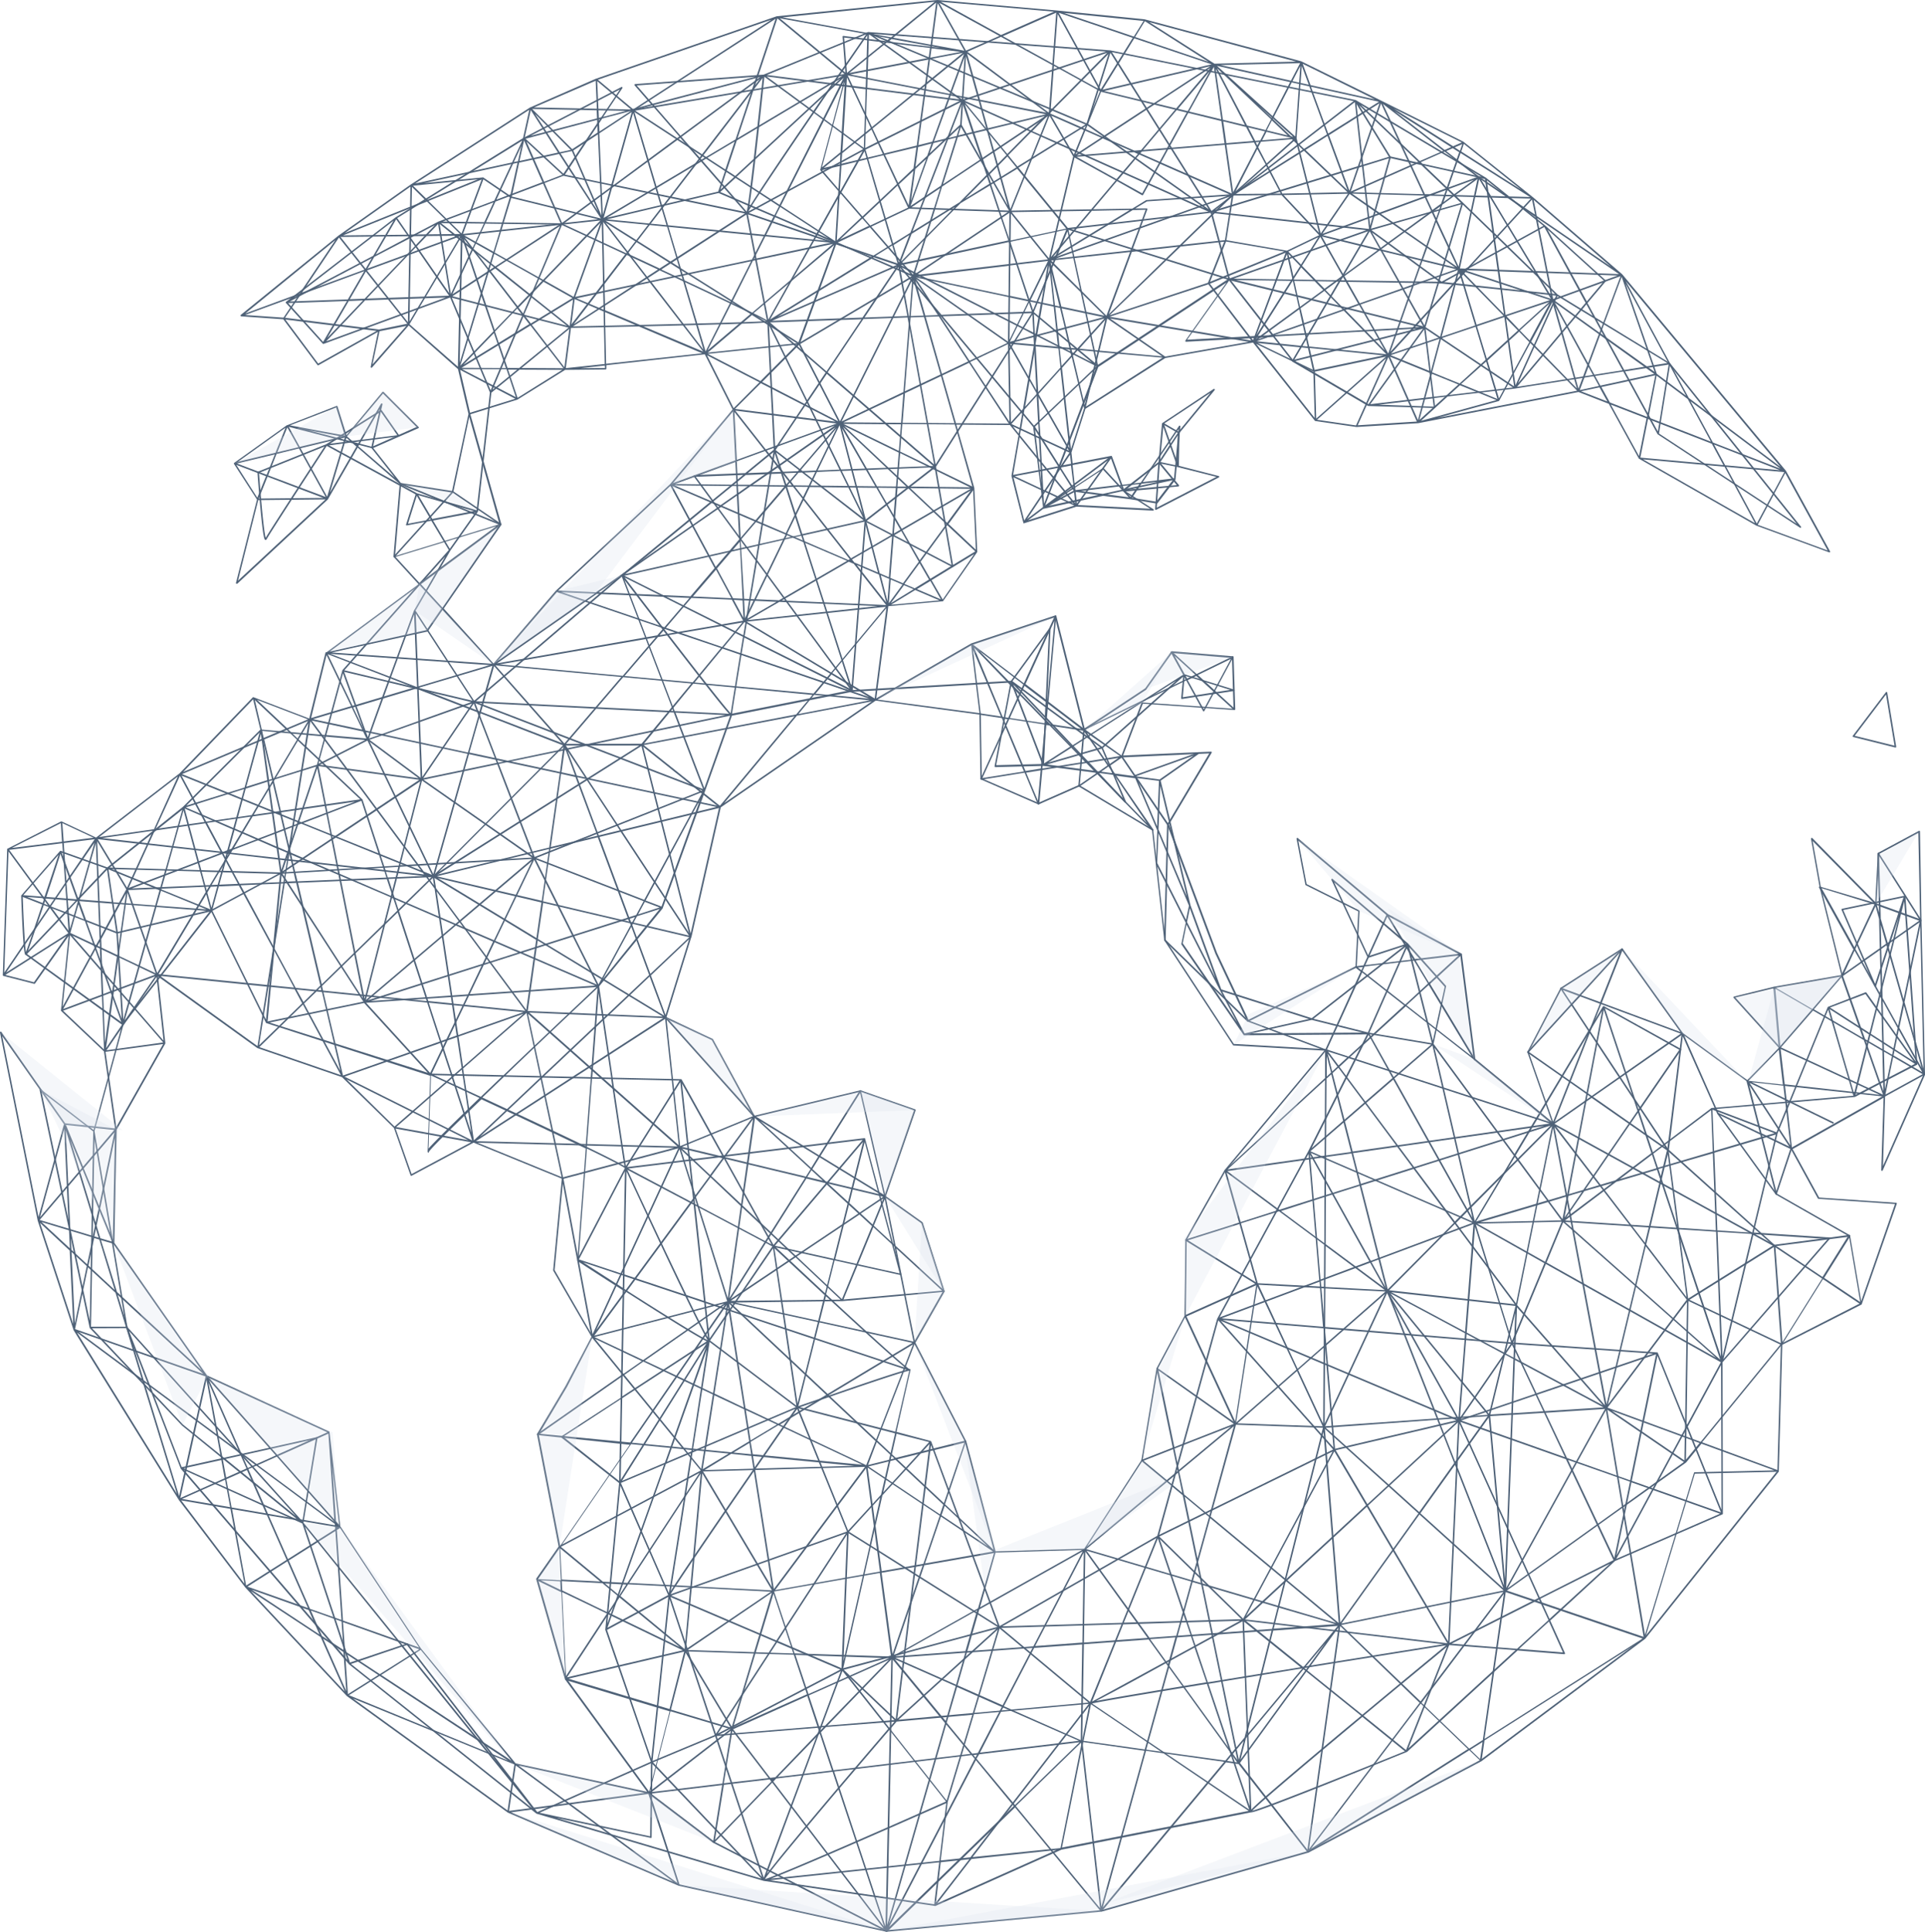 <?xml version="1.0" encoding="utf-8"?>
<svg xmlns="http://www.w3.org/2000/svg" viewBox="0 0 550 551.89">
  <defs>
    <style>.cls-1{fill:#4f6278;}.cls-2,.cls-3{opacity:0.5;}.cls-3{fill:#d7dfeb;}</style>
  </defs>
  <g id="Layer_2" data-name="Layer 2">
    <g id="layer">
      <path class="cls-1" d="M67.63,166.78l-.11,0a.23.23,0,0,1-.1-.24l6-23.81-6.58-10.21a.23.23,0,0,1,0-.14h0s0,0,0-.06h0l.06-.07h0l15.09-10.78a.17.17,0,0,1,.1,0l14.07-5.48a.2.2,0,0,1,.17,0,.24.24,0,0,1,.11.13l2.56,8.22L109.28,112a.2.2,0,0,1,.16-.07.19.19,0,0,1,.16.06l10,10a.22.22,0,0,1,.06.19.21.21,0,0,1-.13.16L106.64,128l7.9,10,14.61,2.28,4.7-22-3-12.83L116.78,93l-10.49,12a.22.22,0,0,1-.26.06.24.24,0,0,1-.11-.24l2.07-10-17,9.53a.23.23,0,0,1-.28-.06L80.94,91.22l-12-.84a.21.21,0,0,1-.18-.11.21.21,0,0,1,0-.27L96.7,67.32h0l20.65-14.59h0l34.06-22h0s0,0,0,0l18.79-8.21h0L221.93,4.64H222L267.75,0h0L302,3h0l25,2.51h0l44.78,12h0l22.74,11.19h0l23.58,11.77,0,0,0,0L438,56.36h0l25.49,22,0,0,46.77,56.14,0,0,12.6,23a.23.23,0,0,1,0,.25.2.2,0,0,1-.23.06l-20.82-7.64,0,0-33.49-19.1-.05,0h0l0,0-8.62-15.7L451,112l-45.79,8.91h0L387.58,122s0,0,0,0h0l-11.76-1.71h-.06a.2.2,0,0,1-.07-.06h0L358,97.87l-25.05,4.42L310.12,116.8l-4,12.5h0l0,0,.34,3.07,11-2.12h.14l.08.08h0s0,0,0,0l3.42,9.37L331,132,332,121h0a.21.21,0,0,1,.07-.11s0,0,0,0l14.68-9.75a.22.22,0,0,1,.29.32L337,123.68l-.19,9.4L348.2,136a.2.2,0,0,1,.16.18.22.22,0,0,1-.11.22l-17.9,9.25a.22.22,0,0,1-.22,0,.22.22,0,0,1-.1-.2l.42-5.84-8.8.79,7.91,5.09a.21.21,0,0,1,.09.25.22.22,0,0,1-.21.15h0l-21.89-1.14-14.94,4.75a.33.33,0,0,1-.14,0h0a.18.18,0,0,1-.08-.07.16.16,0,0,1,0-.06h0L289,136a.21.21,0,0,1,0-.08h0l2-11.46-2.53-3.11a.24.24,0,0,1-.05-.14L288,98h0l.14-13.13L260.89,79.1h0l0,0L239,69.58,228.53,98.27a.24.24,0,0,1-.13.13.21.21,0,0,1-.19,0L214.85,90l-13.18,11.21,0,0h0a.19.19,0,0,1-.09,0h0l-28.33,3.13,0,1a.26.26,0,0,1-.07.16.2.2,0,0,1-.15.06l-11.56.12-13.62,8.49,0,0-13.46,4.2,8.84,31.35a.19.19,0,0,1-.08.23.21.21,0,0,1-.25,0l-13.5-9.16L112.8,159.16a.24.24,0,0,1-.25.06.22.22,0,0,1-.13-.22l1.78-20.73-12-10.4-8.45,14.7,0,.05-25.9,24.1A.2.2,0,0,1,67.63,166.78Zm6.15-23.9L68,165.9l25-23.22Zm40.84-4.45-1.71,20,16-17.74Zm387.58,11.5,20,7.35-12.13-22.13Zm-9-16.55,8.73,16.21,7.87-14.71Zm-23.78-2.14,32,18.24-8.7-16.14ZM129.56,140.4l13,8.84-8.5-30.13Zm160-4.05,3.08,12.36,5.57-8.33Zm12.67,5.9-8.52,6.4,13.23-4.21Zm-3.62-1.68-5.17,7.73,8.34-6.26Zm9.33,3.71,20.71,1.08-7.76-5a.19.19,0,0,1-.07-.08h0v0L317.42,131Zm22.95-4.76-.39,5.53,17.05-8.81-11-2.78-4.79-1,5.1,6.16a.24.24,0,0,1,0,.23.26.26,0,0,1-.19.13Zm-23.78-.93.58,5.3,8.81-12.34ZM302.61,142l4.15,1.93-2.54-3.14Zm1.95-1.47,2.67,3.28-.54-4.87ZM76.43,136.2l-2.5,6.24,18.45-.19Zm-8.92-3.39,6,9.39L76,136.05Zm9.09,3L93.06,142l-7.64-13.88L79,129.7Zm9.26-7.74,7.61,13.84L98.23,126l-1.86-.48Zm213,12.14,3.33,1.55,1.77-1.33-2.88-3.54ZM98.65,126.12l-4.37,14.61,7.56-13.15-1.06-.91ZM301.32,136.5l3,3.66,2.35-1.76L306,133l-2.7.52Zm-11.4-.45,8.52,4,2.34-3.5-1.8-2.21Zm41-3.43-9.24,7.29,8.78-.79Zm.43.08-.46,6.38,5.34-.48Zm-24.9.17.57,5.22,9.56-7.16Zm-204.08-5.38,10.45,9-6.67-8.45-3.58-.93Zm197.07,6.73,1.57,1.93,1.71-2.56Zm-8.12-9.31-1.85,10.78,9.18-1.76ZM67.7,132.42l8.49,3.22,2.34-5.82Zm425.21.51,15.68,1.41L489.72,127Zm-3.5-6.5,19.31,7.49L483,114.63Zm-198-2.09,7.71,9.5,3.93-.76,2.51-3.76-13.9-6.44Zm191.11-10.63,26.2,19.69-44.2-53.05ZM305.71,129.93l-2,3,2.31-.45ZM331.55,132l4.7,1-1.87-5.3Zm137.12-1.26,23.72,2.14-3.29-6.1-18.24-7.07Zm-134-3.54,1.71,4.85.16-7.7Zm-253.1-5L68,131.91l10.72-2.58Zm250.8-.22-.89,9.31,2.71-4.14Zm127.85-6.39,8.08,14.72,2.14-10.76ZM82.09,122.11l-2.85,7.09,6-1.43Zm209.68.33,13.62,6.31-9-15.85L292.7,117Zm11.65-17.32L306,128.34l3.74-11.69L306.21,102Zm-6.71,7.44,8.79,15.5L303,105.55ZM82.49,121.94l3.15,5.72,9.84-2.36Zm20.33,4.81,3.31.86,2.4-10.8Zm6.24-11.49h.07a.22.22,0,0,1,.14.25l-2.67,12L119,122l-9.57-9.57L99.15,124.69l1.84,1.59,1.39.36,6.49-11.28A.23.23,0,0,1,109.06,115.26Zm223.6,6.21,1.84,5.22,2-3ZM471,119.27l17.83,6.92L482.21,114l-8.89-6.68ZM98.78,125.7,100,126,99,125.1Zm-1.51-.39,1.08.29.18-.59Zm-9.16-2.37,8.27,2.14,1.42-.34Zm-5.26-1.41,15.68,2.9-2.49-8Zm206.53.28,1.7,2.09.2-1.21Zm43.29-.84,4.06,2.35,9.12-11.1Zm-43.69.17,2.38,1.11.79-4.63Zm87.31-1.21,11.14,1.62,8.64-19.2ZM396.68,102l-8.77,19.51,16.9-1.07ZM288.45,98.86l.38,21.8,3.46-3.84,1.48-8.58Zm128.68,11.21L406,120.23l21.57-5.92Zm-20-8.16,8,18.12,3.58-13.4Zm12,4.88L405.53,120l11.15-10.14Zm-33.45-.61.38,13.43,19.93-17.72Zm-16.78-7.94,16.73,21.19-.39-13.29Zm69.41,16.32h0l-17.56,4.82,39.86-7.75L437.23,98l-8.85,16.43,0,0h0a.2.2,0,0,1-.08,0h0Zm31.66.43,10.62,4.12,2.36-11.89-15.41,3.36Zm-328.52-9.32,2.84,12.26,12.94-4Zm162.71,3.16-1.27,7.39,3.35-3.72ZM314,100.58l-3.76,15.61,21.94-14Zm-7.46,1,3.37,14.11,3.65-15.19L308,100Zm145.16,10.21,7.55,2.92L457,110.67Zm-34.25-2.08L427.85,114l-3.24-10.7ZM425,103l3.28,10.83,8.66-16.09-2.9-3Zm-279.83,2.6,2.71,8.07,12.8-8ZM132,105.48l15.39,8-2.68-8Zm341.38,1.33,8.37,6.28L464.42,81Zm-179.13,1.35,2.27,4L303,105l-.6-5.45-6.56-.6Zm159.59-3.37-2.49,6.68,5.5-1.2Zm-9.48-17.28L451,111.07l2.52-6.79Zm-6.89,10.11L450.54,111l-7-24.7ZM454,104.25l3.25,5.93,15.39-3.35L457.17,95.74Zm-44.83,2.12,7.86,3.2,7.43-6.76-2.86-9.46-9.83,3.31ZM288.61,98.26l5.27,9.3,1.49-8.68Zm168.72-3,15.41,11-9.41-27.17Zm-60,6.22,11.47,4.67,2.51-9.37Zm-23.16-2.06,1.41,6.27,19.71-4.15ZM359.28,98l15.81,7.64-1.39-6.19ZM145,105.12l16,.09L151.56,93l-8.84,5.41Zm19.19-19.68-2.53,19.74L172.78,104l-.32-15Zm8.61,19-7,.77,7.05-.07Zm-40.95.65,12.69.07-2.19-6.49Zm20.1-12.28,9.31,12.12,2.48-19.33ZM117,92.64l13.83,12.14.84-36.85Zm185.77,6.92.54,5,2.74-3-.4-1.68Zm-165.22-15-6.05,19.94L141,94.65Zm3.57,10.6-8.75,9.06,9.79-6Zm-32.68-.52-2,9.47,9.66-11Zm64.42-5.48.32,14.78,27.45-3ZM81.53,91.29l9.39,12.59,16.69-9.33Zm362.71-4.83,9.49,17.29,3.08-8.28ZM132.13,68.34l-.8,35.33,6-19.86ZM422,93.22l2.81,9.27,8.88-8.07-3.79-3.86ZM317.14,91l15.77,10.88,23.89-4.21Zm-3,9.18,17.93,1.64L316.35,91ZM374.05,99l22.06,2.21L383.92,88.74l-11.28,4Zm-67.9.84.29,1.25,1-1.13ZM415.43,81.35l-18,19.69,14-4.72ZM388.73,87,396.64,101l6.75-19.13Zm15.18-5.36-6.67,18.9,18.43-20.14.86-3.22Zm-231,7,28,11.82L185.69,80.76l-12.92,2.73Zm22.25-9.89,6.44,21.65,7.21-14.28-12.18-7.68Zm189.24,9.82,11.29,11.58-7.36-13ZM209.16,86.36l-7,13.77,12.27-10.42Zm99.21,13.27,5.33.48,2.1-8.73Zm-122.21-19L201,99.94l-6.26-21.09ZM306,99.41l1.79.17L315.56,91l-10.85,2.87Zm-3.28-.3,2.82.26L304.29,94l-2,.54Zm-6.88-.62,6.44.58-.49-4.44-5.54,1.46Zm63.19-1L373.6,99l-1.37-6.1Zm-69.61.38,6,.55.38-2.23Zm-148-3.13,1.08,3.2,8.72-5.33-3.44-4.47Zm73.7-5.11,13,8.2L238.34,70Zm79.05-3.5-5.63,11.52,7.29-1.93,1.53-8.91Zm22.86,4.37,40.47,6.8L345.25,81.22Zm117.22,3.91,2.79,2.85,5.68-10.55ZM345.68,81.06,358,97.19l9.33-25ZM288.57,85l-.13,12.09,5.37-11Zm82.64,3.37-11.8,8.61,12.72-4.5Zm-1.84-8.18-10.5,16.64,12.23-8.93Zm46.69.5-4.15,15.51,9.57-3.22-4.14-13.68Zm-48.39-8.08L359,95.74l10.22-16.19ZM297.86,86.93l-1.49,8.69,5.41-1.43-.72-6.58Zm146.19-1.14L457,95.05l6-16.14Zm-306.25-2,3.54,10.5,6.26-6.48-7.9-10.27Zm-56.37,7,26.86,3.36,8.08-1.65-12-15.13L85.89,84.19Zm349-.43L434,94.13l8.65-7.86ZM301.51,87.7l.7,6.38,2-.53L302.86,88Zm1.82.39,1.28,5.35,10.66-2.82Zm114.35-9.21,4.21,13.92,7.7-2.59L418.08,78.45Zm-269.51,9,3.5,4.55,11.9-7.28-8.28-4.65Zm223.42.19,1,4.25,11-3.9-5.19-5.32ZM104.84,77.26l11.71,14.81.36-19.23Zm12.5-4.58L117,91.86l14.46-24.34ZM70,90l11,.76,4.25-6.33Zm233.25-2.4,12.32,2.61L300.2,75Zm-2.93-13.16L316.12,90.2,322.87,72Zm37-4L317,90.09l28.13-9.3,4.65-11.74Zm81.06,7.71L430,90.06l12.87-4.33-24.18-8Zm-95-6.19-6.6,17.83L336.6,70.5ZM95.85,68.57l-25.77,21L85.6,83.84ZM209.35,86l5.46,3.44L238,69.68l-22.9,4.84Zm-44.63-.77,7.73,3.26-.11-4.88Zm214-2.38L384,88.24l4.06-1.44-4.34-7.64Zm-9.06-3.19,1.78,8,6.62-4.82-6.3-6.46Zm-68.24,7.62,1.29.27-2.34-9.81ZM139.85,77l8.05,10.47,7-7.25-13.69-7.7ZM297.94,86.5l3.07.65-1.24-11.3Zm86.18-7.6,4.39,7.76,15.06-5.32L406,74.46l-11.84-2.88Zm-89.67,6.86,3.06.65,1.83-10.66Zm-97.23-7.44L209,85.74l5.6-11.1Zm91.36,6.2L294,85.67l5.44-11.12-10.78,1.28ZM442.3,78l1.46,7.43,18.45-6.71Zm-23.25-.63,24.06,8-4.49-7.46-19.38-.7ZM171.92,63.91l-7.58,20.92,8-1.69ZM155.6,80.15l8.29,4.66,7.67-21.19ZM439.14,77.9l4,6.66L441.85,78ZM262.27,79l25.88,5.48.09-8.55ZM96.85,67.85,86.3,83.58l17.83-6.53Zm35.72.42,5,14.82,1.81-6Zm39.77-4.87.42,19.65,12.63-2.67ZM372,75.93l6.42,6.57,5.1-3.72-6.3-11.12Zm34.39-1.36-2.32,6.58,12-4.23ZM350.3,69l-4.58,11.53,21.22-8.67ZM173,63.58l12.84,16.7,8.73-1.85-.45-1.54Zm-31.68,8.56,13.87,7.8L171.53,63,143.17,66.1Zm275.52,5.53-.55,2.07.88-1ZM368.1,72.51,369.56,79l1.92-3Zm-79.7-11.7L261.81,78.56l26.43-3.12Zm89.29,6.76,6.21,11,9.7-7.08ZM248.94,64.75l11.91,13.7,5.85-18.58-6.93-.24Zm18.21-4.87-5.82,18.48,26.61-17.77ZM194.69,77.24l.33,1.1,1.06-.23Zm247.52.33,20.38.74-23.39-16ZM239.35,69.28l20.79,9L248.53,64.94Zm-44.84,7.33L196.69,78l18.15-3.84,3.36-6.66L191,64.81Zm244.36.84,2.89.11L438.69,62l-3.4-2.33-4.3,4.7Zm-19.25-.69,18.74.68-7.68-12.76ZM97.28,67.69l7.28,9.21,12.35-4.53.09-4.89Zm319.83,9,1.94.07,11.4-12.45-4.73-7.87-4.23-.11ZM132.76,67.81l6.77,8.81,1.29-4.27Zm273.81,6.34,9.2,2.24-8-5.57ZM173,63.05,194,76.26l-3.41-11.49Zm234.9,7.34,8.41,5.85-6-12.8Zm2.66-7.54,6.21,13.35,4.28-19.91-5.74-.15-3.21,2.34Zm28.52-1.14,21.2,14.49-22.1-19.1Zm-71,10.17,3.63,3.72,4.95-7.84ZM288.83,61l-.15,14.38,10.72-1.27ZM394.61,71.24l11.54,2.81,1.23-3.49-6.06-4.21ZM218.67,67.53,215.39,74l22-4.67Zm106.62-2.07-23.66,8.42L323,71.54Zm-36.22-4.85,10.64,13.2,3.19-13.43Zm14.27-.24-3.1,13.09,11.15-13.22Zm8.62-.14L300.84,73.41,322.77,60Zm11.67-.2L301.72,73.38l23.76-8.45,1.84-5ZM117.44,67.48l-.09,4.73,13.33-4.87Zm15.2-.23L141,71.92l1.75-5.77Zm217.77,1.37,17.28,3,9.21-4.42L366.15,55.74l-13.75.12Zm-24.59-3.35-2.3,6.22L337.11,70l14.23-13.82ZM378,67.2l16.06,3.91,6.88-5-6.88-4.79Zm23.69-1.12,5.84,4.06,2.56-7.26-1-2.19ZM351.9,56.25,337.81,69.93,350,68.6Zm-133,10.86,18.58,1.82-16-6.88Zm4.21-8.34L238.63,68.9l.89-14.33-5.16-5.94h0a.21.21,0,0,1,0-.15v0l6.74-25.22ZM239.93,55l-.85,13.71,7-6.6Zm6.46,7.43-6.41,6,8.26-3.9Zm-24.76-.8,15,6.42-13.71-8.93ZM117.15,59.54,98,67.25l19-.2Zm73.72,4.82,27.54,2.71L221,61.88l-15.69-6.73-16.08,3.78Zm-73.28-5L117.45,67l14-.15L122,57.6Zm20.51-8.12-5.83,15.61,10.57-1.15,2.82-9.33Zm247.51,4.18L377.82,66.8l15.8-5.8Zm-11.07.15,2.81,11.15,7.79-11.37ZM122.4,57.42l9.46,9.29,5.76-15.42Zm-5.13-4.1L98.48,66.59l18.68-7.53Zm249.47,2.41,10.1,10.75-2.74-10.9Zm27.82,5.39,6.75,4.7,7.58-5.53-1.77-3.79ZM146.07,56.55l-2.76,9.1,27.55-3Zm181.56,3a.2.2,0,0,1,.18.09.24.24,0,0,1,0,.2L326,64.73,350.65,56,327.7,57.55l-3.34,2,3.27,0Zm-80.92,2.65,1.93,2.23,10.8-5.1-3-6.31Zm-73.28.47,17,1.67L188.83,59Zm252.8-6.22L430.75,64l4.18-4.56-4.15-2.84Zm-280-.3,25.45,6.27L159.72,44l-11.39,2.47Zm263.25,4.3.87,1.86,1.18-3.36ZM180.89,32.28l-8.43,30,14.73-8.77Zm6.43,21.66-13.89,8.27,15.28-3.6Zm52.64.48,6.46,7.43,9.86-9.27-3.86-8.23-12,2.93ZM163.79,43l8.05,18.59-1-23.21Zm42,11.86,15.48,6.64,1.3-2.57-12.42-8.1ZM171.24,38.09l1,23.29L180.51,32ZM435.59,59.32l3,2L437.71,57Zm-49.32-4,7.85,5.45,12.82-4.7-.09-.2ZM160.17,43.85l10.69,16.56-7.47-17.25Zm139.7-10.76L288.94,60.18,303,59.94l3.62-15.24ZM267.28,59.45l21,.72L280.16,46l-11,7.32Zm140.25-3.1L409.24,60l2.5-1.82.76-2.15-3.89-.1ZM307,45l-3.55,14.94,8.31-.13,7-8.29Zm12.13,6.73-6.8,8.06,11.17-.18,4-2.45a.19.19,0,0,1,.1,0l23.7-1.63-19.81-8.72-4.89,8.86a.21.21,0,0,1-.13.1.21.21,0,0,1-.17,0Zm-35-8.35,4.55,16.36,10.71-26.56Zm-23.7,15.85,6.43.22,1.8-5.73Zm171.17-2.64,3.64,2.49,2.14-2.34ZM117.7,53.4l-.1,5.49,4-1.63Zm147.58-8.68-5.12,14.14,8.69-5.81,4.33-13.75-2.89.71Zm15.25,1.05,7.41,13-4.21-15.14Zm-23.72,6.91,2.8,6L261,48.79Zm-46.37-2.16,12.29,8,18.33-36.32ZM187.7,53.71l1.43,4.8,16.06-3.77,1.95-5.86-5.41-3.53ZM413,56.08l-.59,1.68,2.24-1.64Zm-151.5-7.77-1.23,9.11,4.36-12ZM118,53.06l4.1,4,14.45-5.82Zm313,3.07,6.14.16L417.31,43.72l-.72,2.06,6,4.67ZM426,56l4.14.11-6.92-4.73Zm-4.39-.12,3.87.11-2.86-4.77ZM138.12,50.73l7.66,5.2,2.08-9.41-26.7,5.8L138,50.69h0A.15.15,0,0,1,138.12,50.73Zm277.76,5,5.26.14,1-4.72Zm-2.78-.07,2.07.05,5.94-4.33-7.47,2.74Zm-3.39-.1,2.94.08.47-1.33Zm-2.58-.07,1.4,0,4.77-1.75,2.77-7.84-3.32-2.58-9.35,4.13Zm-20.61-.55,20.12.54L403,47.65Zm-23.77-5.67L353,55.42l12.92-.11Zm.37-.23,3.26,6.27,7.61-.15L371.17,44Zm-31.4-2.64,20.22,8.9-2-13.92-16.2,1.32Zm-12.3,5,6.92,3.84,4.77-8.63-5.58-2.46Zm52.14-7.67,2.87,11.42L385,54.92,372.57,43.08ZM350.4,41.34l1.93,13.6L359,42.06l-.71-1.36Zm44.18-11.78-8.66,25.16,16.9-7.46Zm-35.34,13L353,54.69l8.61-7.7Zm20.46-3.94,5.85,15.88,8.6-25ZM373,42.84,385,54.32l-5.71-15.49Zm44.51.46,17.13,10.9L418.24,41.1ZM207.51,49.13l-1.68,5.06,3.91-3.61Zm154.26-1.74-7.48,6.69,8.26-5.2ZM234.92,48.61,239.56,54l.4-6.57Zm181.51-2.4-2.6,7.37,8.22-3ZM181.26,32l6.32,21.27,13.74-8.19Zm92.41,7.17-4.25,13.49,10.53-7-4-7ZM151.22,31.37,118.61,52.43,148,46.06ZM252.85,44.25l3.76,8L261,48.1l.83-6Zm54.74.57L319,51.17,325.12,44,324,43.48ZM207.66,48.7l2.41,1.57,30.06-27.79L210.51,40.13ZM362.1,47.09l.81,1.56,8.15-5.13-.62-2.47-.77-.73Zm-160-2,5.14,3.35,2.66-8Zm38-1-4.76,3.89L240,46.93Zm1.29-20.77-6.55,24.5,5.3-4.32ZM262.32,42l-.77,5.68,3.36-3.16L266.16,41ZM395.13,29.7l8.09,17.39,9.14-4ZM240.62,43.79l-.19,3L252.23,44,249,37Zm118.87-1.73,2.41,4.63L369.36,40l-.23-.22-8.85.72Zm-33.67,1.73,5.51,2.43,1.92-3.49-7,.57ZM151.65,31.45,148.43,46l11-2.4ZM413.2,43.16l3,2.34.71-2-1.83-1.16ZM276.39,38.52l3.92,6.87,3.29-2.2-1.67-6Zm-94.93-6.9,20.28,13.22,8.41-5L214.74,26Zm133.61,7.92-7.38,4.84,15.51-1.26Zm-14.71-6.48,6.46,11.11,2.86-7Zm9.72,4.28-2.76,6.76,7.28-4.77Zm-60.78-.63,3.36,7.14,9.27-2.26,2.14-15.77-1.13-.22Zm17.37,4.18-1.06,2.92,3.83-3.6ZM152.85,32.51l7.07,11,3.16-.68ZM371,41.61l.42,1.66.81-.5ZM242,22.1l-1.3,21.1,8.11-6.61Zm173.62,20,1.51,1,.67-1.92ZM315.51,39.26l8.6,3.78,1.91-.16,9.73-11.54L329.8,29.9Zm-33.16-2.19L284,42.93l14.71-9.83Zm116-5.39,14.42,11.17,1.86-.82Zm-62.16-.22-9.6,11.38,6.87-.56,5.6-10.12Zm-184.15-.33,11.46,11.5,7.26-4.77-.28-6.35Zm218.75,9.69,1.79,1.71,6.55-4.12-5.06-13.74-2.53-.57-1.09,15.38Zm-31.29-8.56-5.52,10,15.89-1.29-.9-6.38ZM398.18,31l17,10.79,2.49-1.09Zm-39.42,9.63.48.93.53-1ZM264.5,25.9l-2.12,15.58,4-1,4.82-13.31Zm85,8.77.88,6.24,7.73-.63-2.09-4Zm-77.87-7.38L266.85,40.4l3.23-.79,4.26-4,.5-7.68Zm85,9.1,2,3.85,1.46-.12,1.33-2.57Zm5.23,1.27-1.26,2.42,8.2-.67-.09-.09ZM215.22,25.94l-4.5,13.56,30-17.85Zm58.87,10.5-3.16,3,2.41-.58Zm94.75,2.49.65.16-5.77-5.21-.06.13Zm-58.6-2L315,39.05l14.19-9.29-14.6-3.54Zm53.69-3.46L370.08,39l1.07-15-2.08-.46Zm-2,3.78,6,1.46-4.54-4.31Zm-87.37-1-.78,2.45,1.91-.46Zm100-11.47,4.93,13.39L394,29.07ZM274.76,35.66l1.41,2.47,5.64-1.37-2.19-7.9L275.26,28ZM171,31.51l.27,6.08,9-5.89Zm185.32,4.37,5.27,1.28,1.58-3.06L347.73,19.47Zm-56.21-3.42,9.79,4.3,4.37-10.7-13.14-7.24Zm-20-3.51,2.15,7.7,16.58-4Zm-37.91-7.42,6.93,14.78,13.27-10.82ZM349.4,34.21l6.31,1.53-8.38-16.1Zm-9.65-2.34,9.19,2.23-2.12-15Zm19.85-1.72,3.73,3.55.06-.12ZM347.7,18.81l15.9,14.37,5-9.73ZM280,28.49l19,3.71L276.29,15.29Zm-3.62-13.7,23.3,17.4,1-13.6L286,10.52Zm60.2,16.3,2.78.67,6.36-11.51Zm-165.6,0,9.33.19-9.68-8.1Zm-.16-8.31,10.12,8.46L220.39,5.64ZM221.6,5.37,181.88,31.11l33-5.56ZM152.54,30.7l18,.37-.35-8ZM330.3,29.57l5.77,1.4,9.75-11.56ZM315.43,26l14.29,3.46L345.8,18.91Zm-40.14,1.6,4.19.82L276,16Zm99.15-3.28,18.4,4.08L372.2,18.22Zm-102.7,2.59,3.12.61.73-11.24Zm-7.18-1.41,6.75,1.32,4.13-11.39-10.7,8.72Zm59.52-14.55L315,25.63l31.19-7.25Zm-21.59-7.3,12,21.91,9.15-14.75Zm-80.38,1.6-6.73,20.25,25.91-4.37Zm79,13.12,12.82,7.07L302.19,4Zm-37.75,6.9.76.15.12-.86Zm-20.43-4,19.88,3.89,1.51-1.23.94-6.91Zm128.67,2.43,2.33.51-2-5.38Zm-2.33-.52,1.9.42.34-4.75ZM265.72,16.9l-.89,6.59,10.28-8.38Zm83,1.69,20.12,4.46,2.61-5ZM253.31,12.2l-10.7,8.66,22.72-4.33.39-2.82Zm-12.12-1.48L242,20.81l10.73-8.68ZM222.78,5.21l18.76,15.53-.8-10.25a.22.22,0,0,1,.07-.17.18.18,0,0,1,.17-.06l12.2,1.49,1-.78ZM328.34,6.33,347,18.2l23.31-.6Zm-41.82,4,14.18,7.81,1.08-14.53Zm37.79.24,21,7.1L327.1,6.05Zm-58.16,3.23-.36,2.68,8.71-1.66Zm2.18-13L276,14.46l9.54-4.2Zm-2,12,9.2,1.69L267.9.89Zm-.08.59,2.55.31-2.53-.47Zm-12.43-1.52,12,1.46,0-.18-11.09-2Zm1.37-1.11,10.71,2L267.48.73Zm-31.6-5.8,31,5.7L267.07.51Zm80.36-1.27,20,6.76,2.77-4.47ZM268.78.52,286,10l15.13-6.66Z"/>
      <path class="cls-1" d="M197.33,267.85a.21.21,0,0,1-.21-.16l-13.85-54.56L124,250.54a.22.22,0,0,1-.29,0,.2.2,0,0,1,0-.28L161,212.81l-20-22.7-47.75-3.37h0l-.09,0h0l0,0a.27.27,0,0,1,0-.12h0v0h0a.21.21,0,0,1,0-.11l0-.05,26.45-19.53-7-7.66a.2.2,0,0,1,0-.2.19.19,0,0,1,.14-.15l29.75-9.08-28-11.35.17-.41,28.54,11.58a.39.39,0,0,1,.1.08.2.2,0,0,1,0,.13h0v0h0l0,0h0s0,0,0,0l-16.53,24L141,189.57l17.81-20.79v0l32.63-30.44L209.32,117l-8-15.87a.21.21,0,0,1,0-.25.22.22,0,0,1,.13-.06L228.26,98,260.82,78.7h.11s.05,0,.07,0h0l0,0,27.28,19.12a.21.21,0,0,1,.09.2.19.19,0,0,1-.12.17l-11.06,5.24L288.8,121.1a.2.2,0,0,1,0,.22.21.21,0,0,1-.19.11h0l-15.38-.11,5.15,18.09a.09.09,0,0,1,0,.05h0l.84,18.12h0a.16.16,0,0,1,0,.12l-9.81,14.1h0l0,0-.07,0h-.06l-15.48,1.39L250.3,200a.2.2,0,0,1,0,.08h0l-.06.06-44.3,30.52-8.37,37a.22.22,0,0,1-.21.16Zm-13.56-54.5,13.55,53.36,8.15-36.06ZM161.35,213l-36,36.11L182.65,213Zm22.56-.13,21.77,17.35L227,204.64Zm43.78-8.4-20.8,25,42.22-29.09Zm-49.64-11-16.32,19.07,21.57-.05,14.23-17.21Zm-36.5-3.37,19.71,22.32,16.26-19Zm56.51,5.22L184,212.45l43.49-8.34,4.64-5.57Zm34.55,3.2L228.12,204l20.42-3.92Zm5.19-6.23,12.11,7.27,3.34-25.83ZM233,198.19l15.34,1.42-12.87-4.39Zm2.77-3.33,12.51,4.27-10.71-6.43Zm-37.33.13,34,3.15,2.56-3.07-28.59-9.76Zm-20-1.85,19.48,1.8,8.08-9.78L193.68,181,188,182Zm28.3-8.18,28.59,9.75,1.86-2.24-24.5-14.72Zm-64,4.87,35.19,3.26,9.42-11Zm70.58-12.21,24.16,14.51,15.63-18.77Zm-118.54,8.8,45.78,3.22-14.13-15.36-4.19,6.08a.18.18,0,0,1-.13.09Zm72.44-14.49L142,189.52l45.78-8,1.74-2Zm-8.1-2.76L142.3,188.75l24.35-17Zm-39.25-2-25.67,19L121.88,180l4.19-6.09Zm74.76,13.68,11.68,4,5.8-7Zm-4.66-1.13-1.51,1.76,4.42-.77Zm.3-.36,3.5,1.2,18.55-3.22-3.21-6-11.56-.51Zm-22.61-7.71,22.17,7.56,7.17-8.37-26.49-1.17Zm55,.32-9,5.2,37.08-4Zm-6.91-.31-2.56,5.3,8.67-5Zm-3.15-.13.26,5.11,2.41-5Zm-2.95-.14,2.77,5.16-.25-5Zm-89.4-4.48,6.16,6.7,15.74-22.88Zm103.11,4.66,29.83,1.31-9.25-11.79-1.44-.61Zm38.13-3-6.93,4.22,13.86-1.25Zm-7-3-.54,6.79,3.91-5.34Zm3.78,1.62-3.77,5.16,6.53-4Zm-13.47-5.76,8.41,10.72-2.09-8Zm6.83,2.92,1.93,7.44.5-6.4Zm-35.65,6.87,6.6.29,19.45-11.27-17.18-7.35Zm-55.36-2,6.59,2.25,2.64-1.84Zm105.55-3.46,3.18,5.54,9-13Zm-4.2,2.56,6.85,2.93-3-5.26Zm-49.36,2.76,2.9.13,8.94-18.48L216,149.16l-4.39,5.13Zm-3.17-.14,2.73.12-.81-16.27-6.51,7.61Zm-11.47-.51,11,.49-4.39-8.17ZM171,169.23l26.27,1.16,6.9-8.07-6.35-11.81Zm-11.51-.51,10.8.48,27.33-19.07-6.08-11.31Zm98.9-1.89,2.94,1.26,4.1-2.5-2.7-4.69Zm-4-1.72,3.61,1.54,4.51-6.16-5-8.77L255.35,153Zm-141.37-6,6.83,7.44,22-16.23Zm150,1.39,2.79,4.86,12.84-7.82-8-7.49Zm-11.67,3.3,2.61,1.12.92-11.72-5.46,3.17Zm-7.25-3.1,6.74,2.88-1.81-7-5.6,3.25Zm-45.91-10.45,6.3,11.71,6.7-7.84-.36-7.2L206,144.85Zm59.65,1.24,4.94,8.6,7.58-10.34-3.62-3.42Zm-32.94,1L242.38,160l.42-.24-13.22-16.86Zm4.87-10.06,13.39,17.07,5.76-3.33-4.39-16.87-13.17-.15ZM271,149.7l7.82,7.37-.78-17Zm-26-10.39,4.33,16.63,5.61-3.25.37-4.75-4.93-8.57Zm-33.71,7.81.33,6.53,4-4.67Zm44.4,1.49-.3,3.81,1.87-1.08Zm-39.35.2,8.18,3.51,4.76-9.84-2.66-3.39-1.94,0Zm39.41-1,1.89,3.28,8.79-5.09-7-6.56-3,0Zm-63.64-8.93,5.9,11,7.5-5.23Zm75,7.21,3.49,3.28,6.76-9.22Zm-55.88.52,4.65,2,8.19-9.57-9.68-.11L211,141.34Zm39.61-7.27,4.49,7.81.61-7.75Zm-44.48,5.18,4.43,1.9-.24-4.82Zm53.7-5.07,6.72,6.33,10.57-6.13Zm-67.39-.78,13.21,5.65,4.64-3.23-.11-2.22Zm34.47.4,2.31,2.94,1.41-2.9Zm-16.3-.19.1,1.92,2.7-1.89Zm48.75.13,17.59.21-20-9.77-.53,6.77Zm-2.4-10,20.61,10-5-17.74-15-.12Zm-.78,10,2.54,0-2.37-2.23Zm-5.82-.06L256,139l.2-2.58L240.9,122Zm-5.74-.07,5.24.06-9.53-16.57Zm-13.31-.16,12.86.15-4.52-17.38Zm-4.74-.05,4.26.05,8-16.44L226,137.56Zm-1.79,0h1.23l-.6-.76Zm-10-.12,9.44.11.93-1.09-3.17-4Zm-4.18-.05,3.43,0,7.68-5.35-3.36-4.29-8.08,2.94Zm-18-.21,17.61.21-.33-6.5Zm16.56-20.7L192.31,138l17.77-6.48Zm13.22,15.69,3.1,4,13-15.2Zm18.57-11.58,15.09,14.2.51-6.59Zm-22.13,7,3.29,4.2,16.17-11.29Zm-9.22-11,.69,13.69,7.82-2.85Zm31.12,3.41,15.87,7.73.59-7.61Zm-30.87-3.8,8.69,11.07L239.07,121Zm63.05,3.6,15.1.12-11.36-17.37-7.63,3.61Zm-15.25-.11,14.8.11-3.83-13.45-10.3,4.88Zm-16.93-.13,16.5.13.64-8.25ZM210,116.83l28.75,3.65-21.38-11ZM260.63,80l-20.17,40.41L258.12,112Zm-32,18.29L240,120.37l20.43-40.92Zm-10.88,10.85,21.75,11.23L228.27,98.56ZM202,101.5l7.61,15.13,7.38-7.4Zm59-21.39-2.48,31.7L268.72,107Zm-58.79,21,15.06,7.77,10.41-10.44ZM261.54,80.2l7.57,26.62,7.51-3.56Zm.2-.49L277,103.07,287.79,98Z"/>
      <path class="cls-1" d="M253.22,551.89h-.05l-59.24-13.12h0l-48.82-20.89h0l0,0-46-33.3,0,0h0l-29-31v0l-19-25h0L21,380s0,0,0-.05l-10.23-31.2a0,0,0,0,1,0,0L0,295a.22.22,0,0,1,.4-.16l18.22,26.08,14.22,1.48-3.13-22-12.28-11.6,0-.05h0a.32.32,0,0,1,0-.14l2.18-21.19L10,281a.24.24,0,0,1-.24.08l-8.8-2.26a.21.21,0,0,1-.1-.06.19.19,0,0,1-.06-.17l1.25-36v0H2a.18.18,0,0,1,.1-.09l15.34-7.8a.25.25,0,0,1,.19,0l9.82,4.6L51.25,221h0l21-21.79h0a.22.22,0,0,1,.22,0l15.88,6.08L93,186.48a.21.21,0,0,1,.06-.1.2.2,0,0,1,.23,0L119,196.25l22-6.56a.21.21,0,0,1,.21.06.2.2,0,0,1,.06.21l-3.82,13.42,23.92,9.24a.27.27,0,0,1,.1.08l6.26,9.52,38.06,8.13a.22.22,0,0,1,0,.42l-28,6.77,19.73,30a.21.21,0,0,1,0,.19l-7.09,22.88,13.19,6.21a.2.2,0,0,1,.09.09l11.88,21.84,30.2-7.24h.12l15.56,5.43a.22.22,0,0,1,.13.28l-8.5,24.54,10.44,7.42a.19.19,0,0,1,.08.11l6.26,19.56a.25.25,0,0,1,0,.17l-8.33,14.6,14.53,28.17,8.37,31.45,25.32-.76L326.1,417.2,330.44,391l0-.07,8-15,.24-21.67a.19.19,0,0,1,0-.1l11.19-19.85,28.51-34.14-25.92-1.47a.21.21,0,0,1-.17-.1l-19.65-29.95,0-.1-3.49-31.33-20.87-12.47-11.48,5.06a.17.17,0,0,1-.17,0l-16.37-7.12a.21.21,0,0,1-.13-.19l-.29-18.35-29.78-4a.25.25,0,0,1-.19-.18.22.22,0,0,1,.11-.23l27.55-15.92,24-8a.23.23,0,0,1,.28.15l8.09,32.12,17.32-11.45,7.4-10.49a.22.22,0,0,1,.2-.09l17.44,1.45a.22.22,0,0,1,.2.21l.47,14.91a.23.23,0,0,1-.06.16.27.27,0,0,1-.17.06l-26.18-1.8-5.64,14.8L346,214.75a.2.2,0,0,1,.19.1.22.22,0,0,1,0,.22L334,235.56l13.72,36.7,9,19.09,30.57-15.27.78-15.69-15-7.49a.21.21,0,0,1-.11-.15l-2.52-13.09a.22.22,0,0,1,.11-.22.21.21,0,0,1,.25,0l25.77,21.72,21,11.28a.25.25,0,0,1,.11.17l3.83,29.9,21.83,17.92-6.94-19.77a.2.2,0,0,1,0-.17l9.46-18.21a.2.2,0,0,1,.08-.08L463.34,271a.23.23,0,0,1,.3.05l17.2,24.09,18.39,13.44,9-9.22-12.93-14.29a.2.2,0,0,1,0-.21.19.19,0,0,1,.15-.14l11.57-2.84,19.09-3.3-6.23-25.14-2.45-13.77a.22.22,0,0,1,.12-.23.2.2,0,0,1,.25,0l18,18.29.72-13.91a.23.23,0,0,1,.11-.18l11.62-6.25a.22.22,0,0,1,.22,0,.22.22,0,0,1,.1.18L549,263l1,44a.29.29,0,0,1,0,.09l-12.08,27.3a.22.22,0,0,1-.25.13.23.23,0,0,1-.17-.22l.67-20.68-26,14.68,7.59,13.85,22,1.5a.23.23,0,0,1,.17.1.25.25,0,0,1,0,.19l-10,28.66a.22.22,0,0,1-.1.13L509.23,384.2l-1,36.1a.2.2,0,0,1,0,.13l-38.13,47.74,0,0-46.81,35-49.42,26.11-59.12,16.88-61.42,5.74Zm-59.08-13.52,59.1,13.09,61.34-5.73,59-16.86L423,502.8l46.76-34.92,38.06-47.67,1-36.16a.21.21,0,0,1,.12-.18l22.64-11.56L541.43,344l-21.86-1.49a.2.2,0,0,1-.18-.11l-7.75-14.14a.21.21,0,0,1,.08-.29l26.56-15a.2.2,0,0,1,.21,0,.21.21,0,0,1,.11.19L538,333.13l11.61-26.24-1-43.91-.51-25-11.2,6-.74,14.29a.21.21,0,0,1-.14.19.22.22,0,0,1-.23-.05L517.9,240.27l2.33,13.07,6.28,25.35a.25.25,0,0,1,0,.17.23.23,0,0,1-.15.1L507,282.29,495.83,285l12.82,14.17a.22.22,0,0,1,0,.3l-9.23,9.5a.21.21,0,0,1-.29,0l-17.91-13.09L491,318l16.64,23,20.9,11.91a.24.24,0,0,1,.11.23.22.22,0,0,1-.19.17L507,356.08a.23.23,0,0,1-.18-.05l-30.4-27.28a.26.26,0,0,1-.07-.19l4.11-33.22L463.4,271.46l-17.23,11.09-9.39,18.08,7.16,20.4a.23.23,0,0,1-.08.26.21.21,0,0,1-.26,0l-22.49-18.46a.22.22,0,0,1-.08-.14l-3.82-29.88-20.93-11.25-25.34-21.36,2.38,12.38,15,7.5a.24.24,0,0,1,.12.21l-.79,16a.22.22,0,0,1-.12.18l-30.89,15.43a.29.29,0,0,1-.16,0,.22.22,0,0,1-.13-.12l-9.09-19.3-13.76-36.82a.19.19,0,0,1,0-.19l12-20.22-25,1.15a.27.27,0,0,1-.19-.1.2.2,0,0,1,0-.2l5.81-15.26a.22.22,0,0,1,.21-.14l26.11,1.8L352,188l-17.12-1.43L327.51,197l-.05.06-17.61,11.64a.28.28,0,0,1-.2,0,.22.22,0,0,1-.13-.15l-8.12-32.18-23.69,7.91-27,15.59,29.34,3.9a.22.22,0,0,1,.18.21l.29,18.4,16.15,7,11.5-5.07a.2.2,0,0,1,.2,0l21,12.58a.21.21,0,0,1,.11.16l3.5,31.39,19.55,29.82,26.24,1.49a.2.2,0,0,1,.19.13.24.24,0,0,1,0,.23l-28.77,34.44-11.14,19.76-.23,21.33,20.22-9.05a.22.22,0,0,1,.22,0,.2.2,0,0,1,.09.2l-6.22,40a.22.22,0,0,1-.18.18.22.22,0,0,1-.23-.12l-14.13-30.45-7.78,14.63-4.35,26.19,0,.09-16.43,25.4a.21.21,0,0,1-.17.09l-25.61.76a.21.21,0,0,1-.22-.16l-8.39-31.57L261.1,383.69a.22.22,0,0,1,0-.21l8.33-14.61-6.2-19.4L252.73,342a.22.22,0,0,1-.08-.25l8.48-24.49-15.29-5.34-30.3,7.27a.21.21,0,0,1-.24-.1l-11.92-21.93L190.19,291,135.73,326.2l25.07,10.24a.23.23,0,0,1,.14.22l-2.48,26.21,10.92,18.93a.2.2,0,0,1,0,.2L162,396.24l-8.07,13.6,6.17,32a.21.21,0,0,1,0,.17l-6.38,9.17,8.13,28.33,23.8,32.63,0,0h0Zm-31-22.88L193.56,538l-8.31-25.46ZM146,517.78l46.37,19.85-29.87-22.06Zm1.36-13.39-1.92,13L162,515.2Zm-46.54-19.13,44.2,32,1.94-13.15Zm47.32,19.17,14.48,10.69,21.55-2.89Zm-.82-.63,37.59,8.14L161.4,479.75a.11.11,0,0,1,0-.07l-8.18-28.47a.32.32,0,0,1,0-.19l6.4-9.18-6.17-32a.2.2,0,0,1,0-.15l8.1-13.66L169,381.91,158.05,363a.31.31,0,0,1,0-.13l2.47-26.12-25.21-10.3-17.7,9.46a.23.23,0,0,1-.18,0,.24.24,0,0,1-.13-.13l-4.76-13.54L97.73,307.75l-24.1-8.28h-.06L45.15,279l2.09,19a.31.31,0,0,1,0,.13l-13.9,24.61-.67,32.33,26.48,37.89,35,16.08h0l0,0h0l0,.05h0a.09.09,0,0,1,0,.05l3.1,26.95,23,34.85Zm-38.42-25.26L146.1,503l-25.9-31.63Zm-9.21,5.79L145.18,503,108.46,478.8Zm-1.07-12,.79,11.7,8.68-5.47Zm-27-17.78,26.91,28.77L91.61,467.7Zm20.71,13.63,6.61,15L98.13,472Zm6.27,3.6,9.92,6.53,11.28-7.1L98,463.45ZM92,467.41l6.14,4-.55-8.16-8.78-3.12ZM98,463l21.76,7.72-22.6-34.17-.92.58Zm-26.16-8.83L91.29,467l-3.09-7Zm16.73,5.48,9,3.19-1.74-25.44-13.33,8.44Zm-17.86-6.34L88,459.43l-5.89-13.37Zm-4.4-22.14L70.32,453l11.57-7.33-5.64-12.8Zm-14.54-2.5,18.07,23.83-4-21.41Zm25,4.3,5.5,12.47,13.48-8.54,0-.69Zm-.21-.48,19.11,3.28,0-.39L73.25,418.75l-2.29,1ZM96,434.59l.86,1-1.95-17Zm-22.32-16,21.9,16.24v0L79.09,416.15ZM79.5,416l16,18.1-1.67-24.51ZM66.18,430.69,76,432.38,70.56,420l-5.89,2.63ZM52,428.25l13.76,2.36-1.46-7.85Zm4.36-22.06L51.52,428l12.66-5.65L62,410.38ZM41.28,395l9.9,32.45,4.75-21.58ZM22,380.71l28.55,46.1L40.69,394.6Zm40.5,30.05,2.12,11.38,5.8-2.59-1.92-4.34Zm6.71,5,1.6,3.65,2.07-.93Zm-.36-.8,4.48,3.32,5.49-2.45L59.73,394.3Zm-9-21.19L79.2,415.62l14.35-6.4Zm2.54,16.39,5.76,4.27-8.59-19.49Zm-5.94-4.4,5.42,4L59,394.21ZM339,376.11l13.92,30,6-38.92ZM41.06,394.34l15,11.1,2.68-12.18-20.14-7.07Zm-18.59-13.8,18,13.36L38.07,386Zm16,5.14,19.64,6.88L33.62,369.94Zm-5.05-16.57,24.27,22.47L32.29,355.31l-3.45-1ZM21.44,379.72l16.47,5.78L33,369.35l-7.87-7.28Zm-10-30.33,9.48,28.9-1-21Zm9,8.3.93,20.45,3.42-16.42Zm4.83,3.88,7.51,7-4.4-14.41-1.47-.45Zm-4.86-4.49,4.49,4.15,1.59-7.68-6.33-1.91Zm-8.57-7.94,8.12,7.52-.24-5.15Zm465-20.63L507,355.64l20.73-2.73L507.39,341.3l-.07-.06-16.69-23.05-9.83-22.1ZM28.68,353.77l3.37,1L28.46,346l-.87,4.17Zm-.07-8.52,3.62,8.82.6-29.07Zm-1.66,8,1.23.37-.78-2.55Zm-6.86-2.07,6.44,1.94.61-2.92L22.6,335.32l-3.07,3.6Zm-8.76-2.63,8.32,2.5-.53-11.64Zm11.6-13.62,4.39,14.39.84-4L23.6,334.15Zm-4.58-12.4-6.93,25.25,7.67-9ZM.63,296,11,347.72l7.28-26.53Zm23.28,37.82,4.41,10.75,4.39-21.08ZM18.8,322.86l.7,15.43,2.95-3.46Zm94.22-.42,4.58,13,17-9.09Zm-92.95,3.12,2.71,8.88.63-.74Zm-1.23-4.16,4.89,11.93,8.93-10.5Zm99.47-3.87,16.59,8.29-5.79-17.74Zm14-12.26,3.09,20.53,37.68-35.59-22.5-.92ZM113.18,322l20.63,3.74L118,317.84Zm60.53-31.78-36.57,34.53,52.35-33.88Zm-44.24,17.53,5.19,15.93-2.72-18.09Zm-99.32-7.24L33.22,322l13.4-23.72ZM99,308.37l13.72,13.49,4.84-4.23Zm-.57-.77,19.48,9.73,11.08-9.7L125.81,298Zm27.81-9.77,3.1,9.49,2.55-2.22-1.33-8.79ZM92.41,283.47,98,307.28l27.67-9.72-3.63-11.12ZM74.1,299.17l23.3,8L86.56,287Zm12.78-12.46L97.26,306,92,283.43l-1.56-.16ZM131,296.16l1.29,8.6,17.28-15.12Zm-92.58-7.79-8,11.7,16.22-2.23Zm-20.4.4,11.69,11.06-.59-15.2Zm14.51-5.41-2.24,16.11L38.09,288l-4.44-5.11Zm13.17-4.56,27.87,20.08,2.7-17Zm31,3.1L74,298.65l12.33-12-2.14-4ZM29.5,284.47,30,297.9l2-14.37Zm93,2,3.57,10.94,4.39-1.55-1.31-8.72ZM38.63,288l8.1,9.33-2-18.22Zm91-.81,1.29,8.54,18.63-6.54Zm44.54,2.63,15.2.63-9.65-5.87Zm5.88-5.55,9.73,5.92L185.6,279Zm5.92-5.59L190.16,290l6.72-21.67Zm-35.18,10.18,22.77.94,5.77-5.45-25.7-15.64Zm-21.22-2.11,20.5,2.05-25.33-34.15Zm-5-33,25.8,34.77,2.82-20-29.07-17.68ZM25.83,273.91l-7.78,14.37,11-4.11-.27-6.86Zm8.26,8.85,4.25,4.9,6-8.72ZM20,267.19l-2.1,20.44,7.62-14.07ZM122.37,286l6.73.67-4.93-32.79-1.53-2.06L114,260.29ZM84.72,282.7l2,3.61,3.17-3.1Zm7.59.32,29.59,3-8.27-25.35L92,281.71Zm61.36-14.78,26,15.8,5.8-5.48L180,263.77l-24.82-5.83Zm-124.43,9.6.25,6.17,2.6-1,.23-1.65Zm61.57,5,1,.1-.21-.91ZM32.7,281.82l-.15,1.05.8-.3Zm51.78.42,5.77.58,1.27-1.25-6.89-29.32-3.29.14L78.4,270.94Zm-51.7-1,1,1.16,10.54-3.93-10.47-5Zm44,.22,7.23.72-5.67-10.54Zm-31.49-3.15,31.06,3.1L78,271,68.23,253l-8,.34Zm39.84-26.09,6.81,29,21.59-21.05-3-9ZM29.21,277.14l3.19,3.68,1-7.49L29,271.23Zm-27.7,1.4,8.18,2.1L19,267.44Zm179-14.65,5.32,14.35,11.1-10.48ZM33.91,273.08l10.59,5L36.42,255Zm2.72-18.78L44.93,278,59.7,253.31Zm-22.37,5.12L1.74,277.88l17.79-11.27ZM2.43,243.27,1.22,277.88,14,259.05ZM26.06,273.5l2.7,3.12-.22-5.6-.91-.43Zm-5.38-6.19,5.07,5.84,1.49-2.74ZM29,270.74l4.54,2.14L36,255.25l-7.08,13.06Zm-1.12-.53.68.32-.06-1.47Zm40.87-17.28,9.35,17.38,2.83-17.9ZM20.1,266.55,27.45,270l1-1.81-1.07-27.34Zm105-15.67L153.27,268l1.43-10.16ZM27.77,240.33l1.06,27.13,7.25-13.36Zm152.5,23.07,16.58,3.9-19.52-29.65-6.07,1.47ZM14.52,259l5.05,6.9-.92-13ZM19,252.37,20,265.42l7-24.69Zm136.15,5.13,24.58,5.78-8.94-24.06-13.53,3.27ZM111,251.12l2.84,8.71,8.55-8.34-.61-.82ZM2.62,242.81l11.63,15.86,4.35-6.42-.81-11.33Zm122.17,7.55,30,7,2.09-14.8ZM63.42,244l-25.76,9.82,22.3-.95,4.33-7.24Zm-21.05-2.61L36.74,253.7l26.23-10Zm-14.44-1.63,8.37,13.87,5.62-12.29Zm95,11.78L124,253l-.33-2.18Zm-58.42-5.46-4.05,6.76,7.52-.32Zm.26-.44,3.69,6.86L81,252l1-6.12L65.76,244Zm17.58.26-1,6,3.12-.13L83.16,246Zm1.25.14L85,251.8l25.41-1.08-.56-1.72Zm-65.39-5.17.76,10.8,8.08-11.9Zm104.05,9.77.41.55.6-.59Zm-12-1.59.54,1.65,10.21-.44ZM134,215.46l-9.83,34.6,32.75-7.92,3-21.15ZM121.07,249l2.34.95L103.75,209l-14.69-3.14Zm-10.91-.4,11,1.23-.35-.47-12-4.82Zm-5.88-39.49,19.52,40.64,9.77-34.38ZM108.66,244l11.64,4.69L88.67,206.07l-1.14,7.23,16,15.09a.21.21,0,0,1,.06.1Zm-25.14,1.59,26.16,2.95-1.37-4.21-22.24-9-2.17.82-1,6.59Zm-1.09-.12.63.07-.38-1.62ZM66,243.62l16,1.8.42-2.62-1.31-5.54-14.64,5.58Zm-2.17.23.72,1.35.73-1.23-1.37-.15Zm22.84-8.7,21.46,8.64-4.88-15Zm-23.12,8.19.3,0,2.32-.89,5.47-9.14-12.49,1.8Zm-21-2.37L63,243.28l-4.34-8.06L44.24,237.3Zm-25.17-5.79-14,7.09,14.33-1.78Zm54.8-1.91-5.36,9L81,236.84l-.9-3.87-1.55-.62Zm88.13-12.19L157.37,242l13.31-3.22L164.42,222Zm-78.8,16,1.08,4.56.83-5.29Zm-52.3,2.36,12.89,1.45,1.62-3.54Zm-11.4-4.27.38,5.24,8.54-1.07Zm33-13.33L28.31,239.16,44,236.91Zm114.11.2,6.17,16.64,6-1.45-9.64-14.65Zm3.11.67,9.49,14.42,27.21-6.58ZM51.4,221.66l-6.94,15.17,14-2Zm29.2,11.51.82,3.51,2.09-.79.23-1.45Zm3.55,1.43L84,235.71l1.5-.57Zm.07-.44,1.86.75,15.4-5.86-16.83,2.42ZM51.86,221.59l7.07,13.16,13-1.88,1.54-2.57Zm28.62,11.06L83.81,234l.39-2.46-3.85.55Zm-6.61-2.19-1.39,2.33,5.28-.76Zm.23-.38,4.52,1.82,1.2-.17-1.89-8Zm4.15-6.93,2,8.52,4-.58,2.79-17.63-1.92-1.82Zm9.2-9.33L84.72,231l18.19-2.62ZM52,221.16l21.74,8.76,4.09-6.84-2.73-11.64Zm23.5-9.89,2.65,11.28,6.71-11.22-2.93-2.76Zm89.3,10.32,2.35.5-5-7.55Zm-4.37-.94,3.86.83-2.89-7.78ZM134.11,215,160,220.56,161,213,137.3,203.8ZM72.31,199.8l-20,20.76L75,211ZM104,208.62,133.69,215l3.21-11.31-18-6.94-18,5.37Zm-18.68,2.64,1.79,1.68,1-6.34Zm-3-2.88L85,211l3-5ZM72.81,200l2.54,10.82,6.18-2.6Zm16.61,5.47,14.09,3-3-6.3Zm-16-5.53,8.59,8.1,6-2.52Zm19.88-12.79-4.42,18,11.45-3.41Zm26.35,9.33L137,203.23l3.69-13Zm-26-9.57,7.08,14.75,17.56-5.23Z"/>
      <path class="cls-1" d="M253.22,551.89h-.05l0,0h0l-49.31-25.35-.06,0-18.48-14h0l0,0h0s0,0,0,0h0a.19.19,0,0,1,0-.13l6-23.48-29.67-8.91,0,0h0a.21.21,0,0,1-.1-.17l-1.15-24.95-6.9-3.34a.2.2,0,0,1-.12-.24.22.22,0,0,1,.22-.17l6.65.34-.43-9.36a.25.25,0,0,1,0-.12h0l0,0,20.11-29.23L153.64,410a.21.21,0,0,1-.19-.16.23.23,0,0,1,.09-.23l24.22-16.9L169,382a.16.16,0,0,1,0-.07h0s0,0,0,0l-8.47-45.26-2.07-9.62-23.18-.6a.21.21,0,0,1-.21-.22h0a.23.23,0,0,1,.22-.21l23.08.59-8-37.51a.21.21,0,0,1,.1-.23.21.21,0,0,1,.25,0l43.21,38.32L190,290.72a.22.22,0,0,1,.38-.16l25.29,28.25L234,330.07l11.62-18.49a.24.24,0,0,1,.22-.1.23.23,0,0,1,.18.17l7,30.12h0l2.86,14.16,13.9,12.8a.22.22,0,0,1,.05.23.19.19,0,0,1-.18.14l-10.91,1,2.72,13.45h0v.05h0a0,0,0,0,0,0,0l-10.84,27.92,5.31,5,19.86-4.93a.21.21,0,0,1,.21.07.25.25,0,0,1,0,.22L270,429.77l14.4,13.51a.22.22,0,0,1,.07.2v0L280,459.22l29.79-16.72L333,423.15l-6.86-5.7a.24.24,0,0,1-.08-.21.19.19,0,0,1,.14-.16l8.87-3.48-4.65-22.5a.21.21,0,0,1,.09-.23.23.23,0,0,1,.24,0L353,406.57l17.41-15.26L359,367l-20.24-12.5a.22.22,0,0,1-.1-.21.2.2,0,0,1,.15-.18l15.2-4.81-4.15-14.77h0v0h0v0h0l0-.07h0l0,0L378.59,308l0-7.83-22.15-8.31-.07,0-23.7-23.1a.2.2,0,0,1-.07-.16l.85-32.94-13-19.17-3.41,2.35L329.53,237a.22.22,0,0,1-.34.28l-15.66-16.07-5.11,3.52a.23.23,0,0,1-.24,0,.2.2,0,0,1-.1-.2l.56-6.27L297.81,220l-.88,9.69a.23.23,0,0,1-.18.2.23.23,0,0,1-.24-.13l-3.75-9-12.38,2a.22.22,0,0,1-.21-.09.22.22,0,0,1,0-.22l6.95-15.2-.87-2.09-6.2-.94a.21.21,0,0,1-.18-.19l-2.42-19.9V184h0l0,0h0l0,0h0l.07-.06h.19l0,0,14.83,11.28L301.36,176a.22.22,0,0,1,.42.11l-2.21,24.38,10.18,7.75,29-14.15-4.21-7.65a.22.22,0,0,1,.06-.28.23.23,0,0,1,.28,0l7,6.4,10.2-5a.21.21,0,0,1,.25,0,.21.21,0,0,1,0,.25l-5.14,9.56,5.56,5.09-.29.32-5.49-5-2.87,5.34a.22.22,0,0,1-.19.12h0a.22.22,0,0,1-.19-.12l-4.8-8.72-28.84,14.06L320.64,216a.17.17,0,0,1,.06.06l13.19,19.4a.22.22,0,0,1,0,.13l-.85,32.92,23.6,23,22.06,8.27,10.05-22.16-1.48-1.17a.22.22,0,0,1-.08-.23.22.22,0,0,1,.19-.15l2.2-.27,6.57-14.48a.21.21,0,0,1,.18-.13.22.22,0,0,1,.2.11L404.26,274l13.12-1.56a.2.2,0,0,1,.22.13.2.2,0,0,1,0,.25l-9,8.28,12.9,21.43a.22.22,0,0,1,0,.28.23.23,0,0,1-.28,0l-19.57-15.3L385.74,302l57.87,18.83,4.65-11.77-11.84-8.28a.2.2,0,0,1-.09-.16.22.22,0,0,1,.05-.17l12.37-13.52-2.93-4.42a.21.21,0,0,1,0-.25.2.2,0,0,1,.24-.07l5.23,1.94,12-13.12a.23.23,0,0,1,.28,0,.21.21,0,0,1,.08.26l-6,15.24,23.12,8.59a.24.24,0,0,1,.14.18.21.21,0,0,1-.09.2L463.1,307.84l13.65,20.63a.17.17,0,0,1,0,.1l1.49,11.27,28.8,15.84,0,0,13.68,9.16,7.47-11.94a.22.22,0,0,1,.22-.09.21.21,0,0,1,.18.17l3.3,19.43a.21.21,0,0,1-.1.22.21.21,0,0,1-.23,0l-10.71-7.17-11.71,18.7v0l-22.83,27.91,21.72,8a.22.22,0,0,1,.14.24.21.21,0,0,1-.21.18l-23.72.55-14.2,47,0,.08h0l0,0-45.89,29.12-.82,5.68a.2.2,0,0,1-.15.17.21.21,0,0,1-.22-.05l-3.16-3-46,29.17h0a.22.22,0,0,1-.23,0l0,0h0L353.87,504l-3.58-.5-35.53,42.62h0l-.07,0h-.05l-.11,0h0l0,0-24.52-29.74-36.53,35.49,0,0h0l0,0h-.07Zm-48.95-25.62L252.47,551l-31.83-41.71Zm74.56-23.38L254,550.58,289.64,516ZM220.94,509l31.67,41.5-14.72-44.3-16.11,1.93Zm17.39-2.86L253,550.41l1-46.14Zm16.14-1.93-1,45.78L267,502.71Zm13-1.56-13.48,47,24.5-47.14-.89-1.08ZM290.23,516l24.07,29.2-5.43-47.31Zm37.2-15.78L315.07,545l34.71-41.64Zm-18.15-2.54,5.4,47.09L327,500.2Zm45,6,19.27,24.78L382.41,465Zm28.64-39.11L374,528.29l31.61-41.79Zm23,22.15-31.36,41.46,44.86-28.47ZM186,512.43l17.79,13.5L206.33,510Zm20.82-2.5-2.55,15.75L220.37,509l-.47-.62ZM279,502.47,290,515.7l18.47-17.94-28.71,3.44Zm-70.19-8L186.15,512l20.26-2.43Zm-17.26-5.56-5.83,22.85L208.69,494Zm17.7,5.58-2.44,15L219.59,508Zm.21-.44,10.6,13.89,1.48-.18,12.51-13-3.39-10.21Zm24.75,1.23-12,12.4,15.49-1.85Zm.34-.35,3.6,10.84,15.85-1.9.65-29.75Zm20.53-20.77-.64,29.66,12.69-1.52,2.88-10Zm95.5,28.95,2.89.41L352,501.4Zm-23.08-3.23L350.11,503l1.64-2L334,476.45Zm24.76,1.21,1.27,1.76-.55-2.63Zm1.08-1.29.63,3,1.37-5.43Zm2.64-3.17-1.55,6.13,24.26-33.37Zm64.11,3.27,2.79,2.68.71-4.89Zm-149.75-7.22-2.74,9.56,9.67-1.15Zm7.77,8.74.59.73.45-.85Zm-7.62-9.24,7.29,8.85,1.61-.2,6.84-13.15L273.45,482Zm16.14-4.33L280,500.73l28.27-3.39Zm47.47-11.9L352,500.69l.87-1.05-6.74-32.56-9.79.72Zm-24.89,21.36,17.86,2.51L333.67,476l-5.48-7.59-18.51,1.35Zm96.95-10.81,13.61,13.09,3.9-2.47,6-41.74Zm-59.59-19.41,6.66,32.16,2.36-2.83,7.72-30.55Zm-59.74,20.38,21.95,9.7.42-27.35-13.72,1Zm143.38-32.6-6.06,41.94,45.19-28.67Zm-66.44,11-7.54,29.82,26-31.16ZM231.1,484.38l3.33,10L254,474.19Zm-39.4,4.07,17,5.1-12.82-21.37Zm24.11-16-6.31,21,21.06-9.38-3.76-11.31Zm-19.64-.64,12.92,21.54,6.27-20.92Zm59.49,2.25,14.53,17.63,2.86-9.94Zm-93.25,5.55,28.88,8.67,4.19-16.41Zm111.16,1.9,12.9,5.7L295,470.82l-18.76,1.37Zm109.62-17.23,22.69,21.83,23.67-31.28Zm-155.92,8.54L231,484l23-10.25Zm28.53.83,17.37,7.68,2.62-9.14Zm-82-12.42-11.8,18,33.08-7.73Zm-13.19-6.37,1.1,24,11.7-17.86Zm168,13.46,5.12,7.1,2.1-7.63Zm-101.58,4.06,27.54.89-3.19-23.89-30.22,5.31Zm52.14-12.31-23.39,13.14,20.05-1.47ZM264.09,447.2l-8.79,25.87,24.13-13.55L284,443.71Zm-12.2,2.15L255,472.59l8.6-25.3Zm-35.95,22.71,10.72.34L221,455.29Zm-19.49-.64,19,.62,5.09-17Zm83.35-11.61-3.42,11.94,18.86-1.38,14.11-27.15ZM177.28,456l18.32,15.15,1.61-17.61-17.73-.9Zm20.37-2.44L196,471.18l24.27-16.43Zm-23.56,7.3,20.17,9.74L177,456.4Zm135.56-17.31-13.9,26.74,13.5-1Zm.44-.26-.4,26,18.2-1.33Zm.34-.26,18,24.88,7.64-.56,4.28-15.5Zm120.11,11.4,39.07,13.24-6.13-36.83ZM340.74,452l-4.24,15.34,9.58-.7-2.87-13.92ZM463.87,430.6,470,467.08l14-46.29a.21.21,0,0,1,.2-.16l22.74-.53-20.8-7.63-4.39,5.37,0,0h0ZM343.68,452.88l2.84,13.74,16.94-1.23,1.57-6.2Zm21.76,6.43-1.52,6,17.62-1.29Zm40.12-26.62-22.32,31.18,46.37-9.46Zm-38.07,18.54,15,12.47-4.35-54.64Zm-1.94,7.66,16.24,4.8-14.42-12Zm13-50.63,4.39,55.32,22.32-31.19ZM160.64,454.4l13.06,6.31,3-4.59-4.6-3.81-11.59-.58Zm182.94-2,21.55,6.37,1.87-7.38-21.22-17.64-3.47,12.55Zm-170.76,0,4.12,3.41,2-3.1Zm24.87.82,22.88,1.16-19.92-33.45Zm49.76-33.73-26,34.82L251.41,449Zm-93,32,5.73,2.77-.11-2.48ZM215.77,420l5.33,34,26.05-34.91Zm243.06-17.06-28.1,50.88,32.67-23.4Zm-53,29.41,23.73,21.43-13.85-35.24Zm26.42-28.13-1.9,49.43,28.23-51.11ZM200.87,420.4l19.7,33.09L215.33,420Zm-21.12,31.86,17.5.89L200.2,421ZM416,418.1,429.72,453l-4.36-48Zm-75.14,33.5,2.26.66-1.05-5.05Zm-168.59.29,7,.35,20.6-31.45-39.62,21.14Zm-11.77-.6,11,.56-11.45-9.48Zm149.84-8.71,30.11,8.89,1.43-5.19-3.95-19.06-4.55-3.79Zm115.44-38L430,451.17l1.81-46.95ZM345.9,433.29l21.22,17.63,10.86-43-24.84-.87Zm-98-14,4,29.59,11.93-2.1,4.66-13.73Zm20.94,14-4.56,13.4,19.45-3.42Zm69.65-5.68,3.66,17.7,3.29-11.92ZM269,432.92l13.25,8.87-12.33-11.57Zm-88.68-20.33-19.74,28.69,39.63-21.15-5-6.1Zm158,14.39,7.22,6,7-25.53-15.62,13Zm-90.2-8,20.46,13.7.94-2.78-13.67-12.83Zm130.66-11.06L405.49,432l10-14-4.86-12.37Zm80.45-5.17,4.56,27.38,17.33-12.41ZM256.35,416.93l13.33,12.51,5.87-17.27Zm77.36,6.22,4.07,3.38-1.2-5.77Zm-7-5.8,6.64,5.52,3.12-2.6-1.3-6.23Zm8.87-3.48,1.26,6.09,14.94-12.42Zm-126.66,1.49L201.32,420l13.94-.39-.57-3.64Zm-7.36-.71-.8,5.12,7.44-4.48Zm-5.79-.56,4.57,5.59.79-5.07ZM215.14,416l.56,3.59,28.4-.79Zm7.73-9,24.61,11.61,2.67-6.88-13.73-12.89Zm27.62,5L248,418.57l7.52-1.87Zm-35.42,3.49,31.3,3-24-11.3-7.9,4.75Zm196-9.88,4.7,12,9.28-13Zm49.4-2.56,20.79,14.21.1-6.54Zm21.32,7.83-.09,6.17,3.9-4.77ZM209.57,415l5.05.49-.5-3.23Zm-7.92-.77,7.19.7,5.21-3.14-1.44-9.16-8.53-4Zm-6.25-.6,5.81.56,2.46-15.78-10.3-4.85-6.57,9.55Zm-14.85-1.44,14.24,1.38-8.25-10.09ZM331,391.55l4.53,21.89,17-6.65ZM154.27,409.64l25.79,2.49,6.2-9L178,393.06Zm327.56.81,4.09,1.5,22.75-27.81-26.26-12.45Zm-268.74-7.6,1.36,8.69L222,407Zm23.71-4.26,13.52,12.68,10.54-27.17Zm222.49,3.58,22.11,8.12L482,372Zm-105.76,4.48,24.38.85-7.35-15.78Zm42.84-37.31-17.76,38.15,31.87-2.24ZM370.9,391.42l7.15,15.34.11-21.71ZM213,402.33l9.39,4.43,13.69-8.25-27.76-26.05ZM378.6,384.67l-.12,22.07,17.27-37.1ZM397.1,370l13.83,35.22,14.16-1ZM430,387l-4.19,17.14,6-.38.59-15.47ZM397.24,369.5l28.18,34.43,4.18-17.11Zm35.6,19.05-.59,15.21,25.91-1.66Zm-254.45,4.26,8.12,9.94,6.46-9.39L183.8,389Zm25.76,5.34,8.38,4L208,373.28Zm229.31-25.29,25.12,28.67-14.85-79.29Zm-.6,15.21L458,401.52l-24.57-28Zm37.36-32-10.83,45.25,22.54-30ZM444.12,322,459,401.23l10.92-45.62ZM208.74,372.25l27.73,26,24.24-14.59Zm-15.12,20.93L203.74,398l3.92-25.18Zm-9.41-4.43,9,4.25,13.94-20.26ZM170,382.51l8.15,10,5.23-3.65Zm189.57-15.45,11.17,24,7.46-6.55.09-16.42ZM169.83,382l13.93,6.57,23.16-16.16Zm260.27,4.63,2.33,1.25.49-12.78Zm-32.62-17.45,32.23,17.24L433,373.11Zm-18.79-1.07-.09,16L395.84,369Zm104,3.25,26.12,12.38-2-27.46Zm24.57-15,2,27.08,11.36-18.15Zm-297.3,15.77L261,383.31l-2.66-13.17-17.69,1.6h0Zm-11.39-29.66-28.8,39.13,38-9.82ZM161,336.8l8.31,44.4,24.48-53.12Zm33.14-8.44-23.82,51.69,28.08-38.16Zm202.75,40.27,35.89,4-17.11-22.94ZM416,349.4l17.16,23,10.27-50.63Zm105.19,15.7,10.3,6.9-3.12-18.36Zm-293.87-5.87-18.54,12.43,31.37-.35Zm22.21-8.64L241,371.27l17.29-1.56-2.74-13.55ZM227.64,359l12.92,12.17,8.58-20.87L245.56,347Zm-7.31-6.28-11.58,18.42,18.19-12.19Zm258-12.32,4,30.61,24.17-15.11Zm-266.29,4.53-3.67,26L220,352.4ZM198.84,342l9.1,28.92,3.72-26.35L203,336.36Zm271.51,13.54,11.53,15.06-4-30.45-3.39-1.86Zm-214.27,1.15,2.62,13,10.47-.95Zm122.61,11,17,.9L378.76,356Zm10.24-29,7.57,29.69,18.88-19-11.49-15.41Zm-10.17,16.77L396,368.26l-7.51-29.45-9.68,3.06Zm-19.4,11.16,18.9,1,.07-12-12.88-9.55-10.89,3.44Zm-19.95-12.26,19.42,12-4.68-16.65Zm-118.85-2,6.75,6.35,17.92-12L235.76,338l-5.35-1.28Zm29.1-2.17,5.72,5.27-2.6-12.87ZM366,346l12.37,9.18L378.4,342Zm78.58-24.16L470,355.07l4.07-17ZM212.12,344.38l8.12,7.64L230,336.56l-16.18-3.88Zm33.81,2.34,3.39,3.13,3.06-7.45ZM350.47,335l4,14.15L365,345.79Zm53.86-1.19L415.69,349,443,321.58Zm-167.7,4.36,9,8.26,6.72-4.51Zm114-3.58,14.89,11.05,12.88-4.08.06-10.93ZM203.23,336l8.51,8,1.61-11.44L206.89,331Zm-8.63-7.52,4.08,13,4-5.4Zm184.3,2.07-.06,10.86,9.57-3-2.26-8.87Zm-144.48-.27,18.11,11.07-6.78-29.1Zm1.55,7.26,15.6,3.74-17.39-10.63L232.1,334Zm238.61.27,3.22,1.76-1.29-9.8Zm-88-8.36,2.24,8.8,14.79-4.68-4.41-5.92Zm57.56-8.37,30,16.51,2.13-8.92-21.52-15Zm-213.5,15.19,4.46,1.06-3.25-3Zm-71.76-9.21,2,9.3,31.74-8.43Zm55,5.18,16.37,3.92,1.33-2.11-15.89-14.64Zm-19-4.09,8,7.55,3.53-4.79Zm183.7-19.58-27.84,25.54,27.72-3.94ZM217.27,320.32l14.5,13.36,2-3.25ZM399.7,327.6l4.35,5.84,37.12-11.75Zm-192.53,3,6.24,1.5,1.75-12.35Zm-12.32-2.95,11.87,2.84,8.14-11.06ZM379,308.18l-.12,21.94,7.14-1-5.65-22.18Zm1.73-1.59L386.48,329l12.43-1.77-16.53-22.18Zm74.43,6.78,20.58,14.39-13-19.67ZM158.8,326.63l34.76.9-42.69-37.86Zm31.67-35.28,3.86,36.1,20.8-8.55ZM382.7,304.8l16.7,22.4L442.78,321l-57.4-18.67Zm65.93,4.52-4.43,11.2,10.22-7.15Zm.16-.41,6,4.2,7.7-5.38-8.29-12.54Zm-11.92-8.34,11.55,8.08,5.49-13.9L449,287.31Zm-57.81,1.12,0,5.89,1.24-1.14Zm75.34-7,8.46,12.78,17.36-12.14-22.74-8.44ZM379.33,301l1.3,5.11,1.49-1.37Zm.1-.59,3,4,2.46-2.26Zm-.28-.55,6.12,2,15.92-14.61-12-9.41Zm22.71-12.64,18.59,14.53L408.2,281.4ZM449.3,287l4.81,7.28,3-7.51-5.64-2.1Zm-60-9.56L401.51,287,408,281l-4-6.55-14.12,1.68Zm57.22,5.42,2.5,3.77,1.94-2.12Zm5.2,1.46,5.48,2,5.6-14.15Zm-47.25-9.89,3.8,6.31,8.47-7.77Zm-16.51,2,1,.78.43-.94Zm8.42-14.56-6.29,13.87,13.66-1.62Zm-82.52-40.87,13.85,14.21L316.69,219Zm-20.68-.25,3.37,8.05.78-8.71Zm15.87-2.52-.53,5.92,4.67-3.21L310.38,218Zm-21.76-10.41-6.61,14.48,11.88-1.89Zm23.58,10.12,2.69,2.75,2.85-2-1-1.5Zm-23.33-10.66L293,220.28l4.37-.7L298.54,207l-10.17-1.55Zm11.4-.15-1.12,12.44,10.83-1.72.13-1.44-8.91-9.14Zm16.92,10,.91,1.34,2.8-1.93Zm-6.68-.32-.09,1,.89-.14Zm.05-.57,1.27,1.31,4.61-.74-5.25-7.65Zm1.34-6.83,5,7.33L320,216Zm-10-2,8.25,8.46.64-7.11Zm-.5-.52,8.81,1.34-9.4-7.15-.43,4.77Zm-13.39-1.59.62,1.47.59-1.29Zm1.84-.16,10,1.52.06-.65-7.13-7.32Zm3.14-6.87,7,7.17.42-4.67-6.35-4.83Zm-5.17,6.56,1.58.24,3.07-6.71L278.28,185Zm-6.28-1,5.78.87-8-19.07Zm59.13-9.52,4.6,8.35,2.73-5.09-4.88-4.45ZM293,195.44l6.21,4.73,2.07-22.85ZM279.84,186l11.54,11.82,1-2.26Zm62.41,6.85,4.68,4.27,4.76-8.87Zm-6.67-5.5,3.59,6.52,2.32-1.13Z"/>
      <path class="cls-1" d="M507.49,341.33h0a.23.23,0,0,1-.21-.17l-4.35-17-12.22-5.86.19-.39,11.89,5.7L499,308.91v0h0a.11.11,0,0,1,0-.08.2.2,0,0,1,0-.08h0l.06,0h0l.07,0h.06l10.2,1.13-1.21-10.39h0l-1.5-17.27a.28.28,0,0,1,.1-.21.24.24,0,0,1,.23,0l10.78,6.26,8.23-9.53,3.52-7.49-9.81-17.64a.23.23,0,0,1,0-.25.22.22,0,0,1,.23-.07L536,258.06h0l.81.3-.36-14.5a.23.23,0,0,1,.15-.21.22.22,0,0,1,.25.09L549,262.86v0a.19.19,0,0,1,0,.07v0h0v0l-4.85,23.38L550,306.87h0a.24.24,0,0,1,0,.12h0l0,0h0a.24.24,0,0,1-.09.08l-11.39,6.24,0,0h-.1L510,310.26l.44,3.81,13.53,6.61-.19.39-13.28-6.49L512,328.12a.06.06,0,0,1,0,.06,0,0,0,0,1,0,0l-4.33,13A.22.22,0,0,1,507.49,341.33Zm-4.05-17,4.08,16,4-12.08Zm-.14-.55,7.92,3.8-11.43-17.53Zm-3.43-14.41,11.64,17.85-1.5-12.9Zm.6-.19,9.48,4.63-.42-3.63Zm9.45.61,27.16,3-28.33-13.1Zm-1.08-10.54L538,312.76l-5.48-15.6L518,288.71ZM540.91,302l-2.22,10.73,10.65-5.83Zm-7.8-4.53,5,14.3-.29-11.55Zm5.17,3,.27,10.78,2-9.48Zm2.73,1.08,8.2,4.77-6.7-12.05Zm1.64-7.93,6.41,11.53L544,287.32ZM538.27,300l2.34,1.36,1.58-7.63L537.92,286Zm-5.38-3.12,4.94,2.87-.36-14.52-5.62-10.1-5.29,3.71Zm-25.65-14.39,1.42,16.34,8.93-10.33Zm11,5.89,14,8.16-6.09-17.36Zm19.64-3.27,4.43,8,1.38-6.66L539,270.07l-1.49,1.05Zm1.52-15.29,4.48,15.69,4.56-22Zm-7.21,5.06,5.23,9.41-.32-12.86Zm-2.32-3.28-3,6.51,4.8-3.36Zm.23-.48,1.87,3.37,5.12-3.58-.21-8.36-1-3.66Zm-9.65-17.36,9.39,16.89,5.74-12.24Zm16.91,10.46.15,6.39,1.39-1Zm0-1.73,2,6.88,9-6.33-11.08-4Zm-.1-4,11,4-11.37-17.91Zm-1,.09.62,2.2-.05-2Z"/>
      <path class="cls-1" d="M541.57,213.57h-.05l-12-3a.21.21,0,0,1-.15-.14.2.2,0,0,1,0-.21l9.45-12.45a.21.21,0,0,1,.22-.08.23.23,0,0,1,.17.17l2.57,15.47a.2.2,0,0,1-.06.19A.22.22,0,0,1,541.57,213.57Zm-11.66-3.35,11.39,2.84-2.44-14.64Z"/>
      <path class="cls-1" d="M267.06,544.53h0l-48.85-7.15h0L153.39,518.2l-.08,0-53.6-42.71,0,0L51.61,419.58l0-.06h0l-8.3-21.45L25.63,379.41s0,0,0,0h0s0,0,0,0h0l-14.3-67.94a.23.23,0,0,1,.09-.23.21.21,0,0,1,.25,0l15.06,11.62,8.16-30.07L7.35,272.83H7.29c-.18-.05-.66-.19-1.24-16.87a.13.13,0,0,1,0-.06.19.19,0,0,1,.05-.1l11.05-12.66h0l.08-.05h.09l.06,0,13.28,4.72,21.62-17.3,22.14-22.08h0l0,0h0l.08,0h.05L92.8,210l5-18.4a.26.26,0,0,1,0-.09l30.43-34.37-5-8.36-7,1.33a.19.19,0,0,1-.2-.07.22.22,0,0,1,0-.21l2.72-8.59L93.36,127.4c-1.44,2.21-16.48,25.27-17.18,26.67a.29.29,0,0,1-.33.19c-.27,0-.64-.13-1.52-9.79-.43-4.71-.77-9.45-.78-9.5a.22.22,0,0,1,.14-.21l19.5-7.84,15.54-9.76a.22.22,0,0,1,.3,0l5,7.18a.25.25,0,0,1,0,.22.19.19,0,0,1-.17.12L94,127.24l25.11,13.67,17.06,4.86,3.8-33.65L128.6,85,92.46,98.25a.12.12,0,0,1-.1,0h0a.12.12,0,0,1-.08,0h0L81.68,86.54l0,0a.22.22,0,0,1,0-.28h0l31.34-24.16h0l36.53-22.7h0l28-14.54a.22.22,0,0,1,.28.31l-5.51,8.24L186,29.77l-4.69-5.39a.22.22,0,0,1,0-.23.21.21,0,0,1,.18-.13l36.7-2.7L248,9.15l.08,0h0l69.13,5.24h0l70.05,14.18a.11.11,0,0,1,.07,0h0l37.22,22.2h0l16.84,13.57h0L458.77,80.1a.21.21,0,0,1,0,.3l-5.2,6.18,2.25,4.12,21.27,13a.1.1,0,0,1,.06.05l37.41,46.72a.23.23,0,0,1,0,.28.22.22,0,0,1-.28,0l-40.63-26.66a.2.2,0,0,1-.08-.08l-9.77-17.87-30.89,4.87h0l-23.17,2.72.32,2.6a.21.21,0,0,1-.06.17.18.18,0,0,1-.17.07L391,116h-.06l-.05,0-21.61-12.65,0,0h0v0l-5.52-7.08-24.87,1.37a.23.23,0,0,1-.2-.11.2.2,0,0,1,0-.23l11.73-16.57-36.63,24.13-10.88,28.49,3.76,5.93,8.4-5.53a.23.23,0,0,1,.28,0l4.5,4.86,6.09-.73,10.92-16.18a.23.23,0,0,1,.26-.08.21.21,0,0,1,.14.22l-1.4,15.11a.17.17,0,0,1,0,.12l-5.14,6.7a.22.22,0,0,1-.21.09l-7.39-1.2-7.94-1-16.9,3.67h-.08l-.07,0h0a.19.19,0,0,1-.07-.06h0l0,0a.14.14,0,0,1,0-.07L295.2,122l-11.7-14-16.07,25.34,4.93,28.42a.21.21,0,0,1-.31.23l-24.62-12.84-3.77,48,45.18-2.63,10.91-14.94a.22.22,0,0,1,.25-.08.23.23,0,0,1,.15.21l-1,22.18,11.49,8.41,27.59-17.66.05,0h.14L352.56,197a.22.22,0,0,1,.16.22.23.23,0,0,1-.19.2l-14.8,2.28a.2.2,0,0,1-.18-.06.2.2,0,0,1-.07-.18l.56-6.14L315.12,213.7l3.14,7.27,5.82.78h0a.17.17,0,0,1,0-.17.2.2,0,0,1,.12-.12l18.22-6.53a.21.21,0,0,1,.26.1.22.22,0,0,1-.06.28l-11,7.73,8.54,35.64,8.79,24,25.82,8.22,26.32-20.57L391,273.63a.22.22,0,0,1-.26-.11l-10.34-22.15a.22.22,0,0,1,.07-.26.21.21,0,0,1,.27,0l21.6,18.48,0,0,10.82,12.08a.19.19,0,0,1,0,.19l-3.57,16.36,23.13,31.47L458,287.51v0h0l.07-.06h0l.07,0h.1l0,0,22,12.21a.21.21,0,0,1,.1.14.23.23,0,0,1,0,.18l-12,17.48,3.91,11.75L489,316.56l0,0h0a.16.16,0,0,1,.09,0l22.1-1.89,11-26.9a.25.25,0,0,1,.13-.12h0L533,283.51a.2.2,0,0,1,.25.07l2.83,3.95,6.42-25.5L536,281.8a.2.2,0,0,1-.19.15.23.23,0,0,1-.21-.13l-9.44-21.89a.23.23,0,0,1,0-.18.21.21,0,0,1,.15-.11l17.84-3.73h.11a.24.24,0,0,1,.16.2L547.82,304h0v.05l0,.07h0a.17.17,0,0,1-.06.06h0l-17.79,9.23-.08,0h0L511.49,315l-3.61,8.81-6.82,28.33,21.61,1.41a.23.23,0,0,1,.19.14.2.2,0,0,1,0,.22L492.16,389.2l.09,43.25s0,0,0,.06h0a.22.22,0,0,1-.13.15h0L461.42,446,442.92,463l4.21,9.3a.22.22,0,0,1,0,.21.28.28,0,0,1-.2.1l-13.33-1.06-31.61,29h0l-.06,0c-.24.1-11.18,4.56-22,8.88-18.48,7.35-21.79,8.37-22.49,8.37h0l-54.13,10.65-36.06,16.11ZM220,537.2l46.92,6.87,1.42-12Zm57.55-6.07-9.74,12.64,34.05-15.21Zm-8.77.92-1.36,11.51,9.54-12.37Zm-50.17,4.81,0,0c3.75-1,38-16.09,51.67-22.16l-16.16-20.46C239.76,510.94,220.44,533.78,218.56,536.86Zm51.74-21.68c-13.59,6-42.15,18.61-50.11,21.56l48.15-5.08Zm-111.46,4.18,58.65,17.37L186.41,504l-.23,20.93a.21.21,0,0,1-.08.16.2.2,0,0,1-.18,0ZM204.77,496l13.45,40.49,16-42.9Zm-18.2,7.51,31.13,32.78-13.36-40.2Zm48.11-10L219.1,535.41c5-6.74,25.35-30.61,34.68-41.47l-1.43-1.81Zm43.59-3.75-7.5,25.07-2,16.72,8.49-.9,33.81-43.84Zm32.88-2.34-33.28,43.17L303,528Zm.55-.51-8.28,40.95,53.35-10.48ZM154.14,517.91l31.61,6.74.23-20.87Zm-37.79-48.39a.2.2,0,0,1,.17.09l37,48.11,32.42-14.39-13-37.69s0,0,0-.05h0v0l3.94-41.87-16.49-13a.18.18,0,0,1-.08-.18.2.2,0,0,1,.09-.17l16.94-11,.57-30.77c-7-4.45-12.78-8.23-12.95-8.34l0,0h0l0-.06h0a.19.19,0,0,1,0-.07h0v0l2.4-32c-8.33-4-19.87-9.44-29.8-14.05-8.34,8-14.79,14.35-15,15h0c0,.22-.1.22-.18.22a.26.26,0,0,1-.21-.26v0c.06-.92.5-14.39.74-21.68L76.1,292.31a.23.23,0,0,1-.1-.07h0l0,0-15.6-31.67L35.29,292.72,27,323.15l9.41,56,32.63,36.24,21.41-4.77a.19.19,0,0,1,.19,0,.24.24,0,0,1,.07.2l-4,24.2L115,470l1.31-.44Zm272.9,21c-15,12.48-29.37,24.6-31.47,26.82,3.48-.88,27.36-10.41,43.62-17Zm-77.19-3.78L356.91,517,344.83,481.1C327.84,483.88,314.55,486.11,312.06,486.69Zm44-7.43L357.52,517c1.34-1.45,6.8-6.29,27.76-23.79l3.63-3L372.1,476.67Zm-255.79-3.9L152,516.59l-37.21-46.11Zm245,5.67,11.79,35-1.4-36.72ZM254.34,494l16.13,20.42,7.33-24.5-21.63,1.95ZM115.26,470.33l26.81,33.23L116.27,470Zm76.05-13.45-4.86,46.23,17.75-7.41Zm-17.88,8.79,12.65,36.78,4.86-46.21Zm216.16,24.52L401.72,500l11.7-29.52C406.72,476,398.07,483.12,389.59,490.19ZM414.07,470l-11.7,29.54L433,471.46Zm-173.83,7.44-34.71,18.11,28.84-2.36Zm-48.69-21.17,13,39.09,17.06-26.26Zm30.45,13-16.89,26,35-18.27Zm30.87,22.85,1.19,1.51,1.49-1.73ZM240.71,477.4l-5.86,15.72,17.18-1.4Zm2,1.81,9.84,12.47,3-.25Zm42.37-13.63-28.38,25.75,21.25-1.91Zm-44,11.49,14.83,14.08,2.3-18.69Zm17.58-4.73-2.3,18.71,28.34-25.71Zm114,4.23,16.57,13.34c11-9.17,21.35-17.7,23.93-19.83C401.79,471.89,387.22,474.23,372.68,476.57Zm-87.06-11.3-7.22,24.11L311,486.44Zm.46-.18,25.38,21.16,9-22.18Zm34.84-1L312,486.16c2.8-1.48,16.55-9,29.21-15.9l-2.27-6.74Zm20.4,6.62-7.81,4.27c-5.46,3-10.92,6-15,8.19L313.11,486c4.39-.86,16.83-2.94,31.58-5.36Zm.39-.21,3.41,10.15,10.51-1.72-.6-15.72Zm13.76-7.18.59,15.54,15.58-2.52ZM248.77,442l-7.84,34.62L258.26,472,261,449.73Zm-26.52,26.84,18.18,7.77L242,438.45ZM356,463.11l16.26,13.1c17.77-2.87,34.06-5.47,40.13-6.44ZM87.13,436.17,100,475l14.55-4.88Zm155.33,1.89L241,474.58l7.43-32.79ZM52.58,420l46.71,54.27-12.91-39ZM434,471.11l12.56,1-4-8.84ZM261.41,450l-2.7,21.89L285,464.81Zm153.31,19.6,18.7,1.48,9-8.21L439.72,457Zm-75.36-6.08,2.2,6.54c4.62-2.52,9.07-5,12.78-7Zm16.37-.85,57.79,6.82-23-39ZM417,406.76l-2.84,62.62,25.38-12.82Zm-26.12,23.38L413.75,469l2.84-62.63Zm-199.1,25.73,30.05,12.83,19.89-30.6Zm-8.59-17.8-9.64,27,17.36-9.35Zm147.22,1.35-44.06,25.23,34.26-1Zm-64.49-27.71a.23.23,0,0,1,.15.14l19.54,52.73,45.05-25.8,17.1-62v0h0v0h0l26-47.84,16.79-33.41-35.09.25h0l-.06,0h0a.15.15,0,0,1-.06-.05h0v0l-17.8-25.93a.18.18,0,0,1,0-.16l1.24-6-8.51-16.83a.36.36,0,0,1,0-.1l.38-9.45-6.3-14.91-5.82-.78L321.7,229a.22.22,0,0,1-.08.27.22.22,0,0,1-.28,0l-8-8.45-15.26-2-13.69.35a.27.27,0,0,1-.17-.08.24.24,0,0,1-.05-.18l4.52-23.9-45.23,2.64-34.34,6.82-7.67,21.53h0l-12.1,33.45,0,.06h0L171.19,281.8c1.06,7.18,2.5,16.95,3.86,26.09l19.53.43h.07a.26.26,0,0,1,.11.1l12,21.65,40.2-4.9h.13l.07.05h0l0,.05h0v0l10.33,38.73a.21.21,0,0,1-.05.2.23.23,0,0,1-.21.07l-18.77-4.17-2.42,9.68c11.32,10.48,22.13,20.33,23.74,21.34l.09,0c.14,0,.18,0,.21.07a.18.18,0,0,1,.06.14.11.11,0,0,1,0,.08l-4,17.69Zm-4.47,37.8,23.62,14.86L266,412.84Zm-84.21-25.08-3.7,39.43,9.4-26.38Zm153.59,15.11-9.74,24.07,17.66-.52Zm.51.17,7.87,23.36,15.5-.46Zm108.76,17.05,2.62,5.78L460,446.73ZM331.23,439l23.95,23.47,25.57-47.77Zm50-24.34L356,461.77l34.3-31.71Zm36-8.42,22.69,50.15L461,445.73,447.4,416.9Zm-189.47-3.68c-12,17.2-33.81,48.82-36.16,52.93L242,437.55Zm-44.36,34.93,7.71,17.66c.65-3.73,3.57-22.47,6.27-39.92l-7.12,3ZM197.86,415q-.35,2.22-.69,4.47c-1.41,9.1-2.83,18.21-3.91,25-.91,5.76-1.36,8.66-1.62,10.11,4.37-7.13,29.2-42.9,35.57-52.06Zm51,26.57,12.19,7.66,4.52-36.68-13.45,14.67ZM472.4,425.74l-10.61,19.64,29.66-12.9ZM448,417.1l13.23,28,4.48-21.78Zm18.12,6.41-4.3,20.92L472,425.59ZM242.59,437.63l5.9,3.71,3-13.46Zm105.49-60.4L331.2,438.51l49.7-24.38ZM228.18,402.4l14.15,34.88,9.4-10.25,4-17.51ZM177.4,423.68l5.76,13.21,6.57-18.43Zm-108-7.94,17,18.89,3.84-23.54Zm-16.94,3.77,32.66,14.72L63.9,417Zm12-2.67,20.09,16.33L68.91,415.84Zm408.18,8.51,19.05,6.74-9.73-24Zm9.59-17.75,9.62,23.74L491.73,390Zm-100.61,6.74,9.07,15.41,25.42-23.5Zm-125.47-4.71-3.8,16.76L265.47,412Zm210.07,13.45,6,2.13,9.53-17.63-8.19-20.23ZM160.9,410.48l16,12.65.43-23.37Zm40.81-25.65-24,38.27,12.25-5.19Zm246,31.72,18.06,6.39,7.39-36-34,11.55ZM177.78,399.47l-.43,23.32,24.52-39ZM44.07,398.9l7.84,20.28,11.56-2.57L52,407.28Zm158-13.64-11.55,32.42,7-3C199.44,402,201.28,390.1,202,385.26ZM43.66,397.84,52.28,407,64,416.49l4.57-1L36.85,380.25Zm373.83,8,29.65,10.49-8.36-17.72ZM202.74,383.43c-.37,2.39-2.49,16.17-4.8,31.08L227.39,402l-24.65-18.6Zm176.7,6.87,2,23.63,34.68-8.14Zm-30.66-12.94,32.2,36.2-2-23.45ZM228.56,402.05l27.23,7,4-17.44C257.55,392,240.41,397.88,228.56,402.05Zm245.1-15.53L482,407.08l9.66-17.88-50-28.08-9.35,22.44,41.15,2.83h.1a.12.12,0,0,1,.07.07h0ZM432,384.19l-14.59,21.24,21.21-7.21Zm-52.57,5.62,36.93,15.59-13.27-23.83-24.54-2Zm24.18-8.2,13.09,23.51,1.75-22.28Zm15.27,1.27-1.74,22.18,14.5-21.12Zm-186-.19-4.77,19.06c1.67-.59,8.61-3,15.52-5.39,9.95-3.4,13.84-4.6,15.4-5Zm-30,.3,24.65,18.6-3.23-21.75-15.71-5.22Zm21.88-3,3.11,21,4.62-18.41Zm-46.41-11.24-.56,30.2,24.14-15.74c-1.52-.69-5.8-3.17-18.41-11.17Zm254,15.25L439,398.08l33.36-11.34ZM26.29,379.48,42.87,397l-6.79-17.56ZM233,382.27l25.72,8.54C255.2,388,245.37,379,236,370.34Zm116.32-5.15L379,389.62l-.87-10.12Zm97.84-28,44.32,39.33-12.39-37.24ZM501,352.6l-8.6,35.72L522.21,354Zm-59.13,8.11,48.46,27.23L446.63,349.2Zm37.72-9.5,12.12,36.39-1.4-35.69Zm11.15.72,1.4,35.62,8.42-35Zm-71.81,30.52,12.81,1.06-10.3-33Zm2.75-32.59L432,383.12l9.25-22.22ZM178.36,368.24c10.84,6.93,21.51,13.6,23.84,14.64-.93-1.42-3.39-6.32-6.38-12.5l-17.39-5.77Zm23.29,4.08,1.08,10.11,5.43-7.95Zm201.68,8.84,15.13,1.25L421,349.73l-29.14,10.88ZM196.39,370.57c2.64,5.44,4.83,9.82,5.88,11.6l-1.08-10Zm28.3,8.94,7.9,2.62,3-12.13c-5.38-5-10.59-9.86-14.33-13.36Zm153.79-.41,24.32,2-11.33-20.34L377.37,366Zm-169.64-4.85,15.39,5.11-3.36-22.72ZM349,376.65,378,379.06,377,366.19ZM27,325.46l-1,53.59,10,0Zm-15.15-13.6,13.79,65.48,1-54.09Zm362,17.82-25.39,46.7,28.46-10.63ZM201.6,371.84l6.82,2.27,12.26-18-22-11.65ZM196.13,370l5,1.66-2.95-27.45-18.94-10C180.9,337.78,189.73,356.81,196.13,370Zm-17.7-5.88,17.12,5.69C189.33,357,181,338.91,179,334.67Zm43.29-7.71c4.31,4,9.21,8.6,14,13.07l2.37-9.43Zm-55.1,4.25c3.53,2.28,7.42,4.79,11.31,7.28l.06-3.51Zm207.67-30.76,3,35.66,13.93-5.21ZM165.4,359.82,178,364l.55-29.38Zm73.25-.07,18.41,4.08-10-37.57ZM422.07,349.6l19.38,10.9,4.76-11.44Zm-47.58-20.21,17.18,30.84,29-10.84ZM221.4,355.92l16.82,3.74,8.37-33.42Zm-53.71-27.77-2.31,30.76,13.15-25.17C177.91,333.19,173.67,331.05,167.69,328.15ZM207,330.49l14,25.19,25.47-30ZM198.6,344l21.85,11.56-13.89-25-9.28,1.13Zm292.08,7.54,9.94.64,6.76-28.05-17.57,5.21Zm-11.27-.74,10.84.71-.87-22L473.84,334Zm-32.27-2.1,31.8,2.07-5.52-16.57-11.65,3.46Zm-4.86-5.26-19.39,5.75,23.23-.52Zm-9.48-12.9L421.74,349,442,343Zm-58.41-1.62L420.76,349l-22.69-40.56Zm35.46-29.6,11.51,49.55,11.16-18.7Zm32.87,44,3.7,5,1.24-6.5ZM398.4,308.1,420.71,348,409.27,298.7Zm54.24,32.23-5.17,7.53L460.58,338Zm-4.51,1.34L447,347.86l5-7.34ZM179.5,333.85l18.63,9.86-1.28-12Zm253.55-3.75,9.4,12.8,5.3-1.58,10-52.54Zm25.17-41.62-10,52.71,4.14-1.23,15.48-22.58ZM468,317.89l-15,21.87,8.54-2.54,10.29-7.76Zm4,12-9.24,7,10.53-3.12Zm.37-.28,1.33,4L489.36,329l-.46-11.83Zm-278-20.44-15.21,24.27,17.59-2.15Zm-26.69,18.51c7.19,3.48,9.79,4.89,10.74,5.5-.19-.93-.5-3-1.19-7.54-.72-4.74-1.66-11-2.6-17.34l-5.49-.12Zm7.39-19.37c1.75,11.78,3.35,22.39,3.76,24.83l15.3-24.41Zm19.78,1.26,2.33,21.67,9.11-1.11Zm294.43,7.47.46,11.81L507,323.75Zm-366.16-9.77c0,1.26-.19,6-.35,10.63-.09,2.74-.18,5.48-.26,7.53,0,1.35-.07,2.2-.1,2.74,1.63-1.89,7.43-7.59,14.58-14.48C131.65,311.19,126.76,308.93,123.17,307.28ZM391,295.68l-16.27,32.38L397.85,308ZM137.81,313.57,151,319.72c7.08,3.33,12.38,5.85,16.34,7.76l1.45-19.3L144,307.63Zm352.26,3.29,17.49,6.64,3.44-8.43Zm-31.53-28.78,9.6,28.85,11.67-17Zm63.8.38-10.67,26.11,17.86-1.52ZM124,307.19c2,.93,7.1,3.27,13.37,6.18l6-5.75Zm410.41-11.4-4.28,17,17-8.84Zm-11.67-7.49,7,24.11L534,295.55ZM169.23,307.76l5.38.12v-.11c-1.49-10-3-20-3.56-24.07Zm-24.78-.55,24.34.54,1.92-25.47C164.5,288.14,154,298,144.45,307.21Zm246.9-11.71,6.84,12.22,10.72-9.28Zm-268,11.24,20.52.45c10.05-9.61,21-19.93,26.55-25.19L134,284.49ZM104.6,286.5l18.31,20.06,10.57-22ZM77,292.15l45.23,14.35-18.2-19.94ZM536.39,288l10.94,15.26-3.27-45.76Zm-1.86,7.36,12.24,7.86-10.52-14.67Zm-143.28-.3,17.86,3-7-27.6Zm11.35-24.48,6.79,26.78,3.38-15.44Zm-27.81,20.82-17.26,3.84,31.7-.22Zm-25.58-8.14,6.4,12L374,291.13Zm173.65,4.6,11.29,7.25,1.77-7L533,284Zm-147.59,3.21,15.55,3.9,10.81-24.49ZM337.93,269.5l15.53,22.62L348.58,283h0L339,264.12ZM7.72,272.56,34.65,292l-10.4-28.87L18.71,261Zm72.73-22.48-4,41.75,27.37-5.66ZM43.21,264.42l-7.61,27.2,24.26-31.14Zm-9.52,2.25,1.54,24.66,7.5-26.8Zm27-6.45L76,291.32l4-41.5Zm-35.91,3.14,10,27.75-1.52-24.45Zm112.83,12.53L105.92,286l27.78-1.9Zm-7.37-11.47L105.1,285.78l32.78-10.42,3-6.34ZM112,256.55l-7.47,29.16,25.29-21.48Zm-14.81-6.38,7,35.17,7.42-29Zm-16.49-.54,23,35.62-7-35.29-2.61-1.12Zm57.51,26.08-4,8.33,35.87-2.46-21.37-9.21Zm11.13-3.54,21.18,9.13-6.86-13.68Zm14.74-4.69L171,281.27,181.43,262ZM526.64,260l9.11,21.11,8.11-24.71ZM182,261.77l-9.75,18,16.24-20.07Zm157.15,1.67,8.12,16.05-7.31-20ZM141.31,269.2l-2.86,6,9.63-3.07Zm239.88-17.1L391,273.16l10.72-3.48ZM6.5,256.26c.19,5.48.58,13.73.9,15.77.63-1.63,2.59-7.41,4.66-13.61Zm135,12.54,7.21,3.11,14.73-4.69-10.82-21.58Zm-129-10.22C10.64,264,8.83,269.39,8,271.63l10.26-10.8Zm118.14,5.53,10.49,4.52L152,246Zm22.45-18.56,10.8,21.54,17.87-5.68,2.13-3.94ZM32.45,258.18l1.19,8.06,9.23-2.18,1.39-5Zm-7.86,4.64,8.6,3.35-1.18-8-9.36-.72Zm20.11-3.69-1.35,4.81L59,260.23Zm67.39-3,18.08,7.79L152,245.4l-37.71,2.24Zm218.53-9.6,8.24,16.29.85-4.07L331,238.06ZM19,260.66l5,2-1.91-5.24Zm165.24-3-1.94,3.6,6.16-2Zm-171.66.55,6,2.32,3-3.15-8.49-.66C12.94,257.18,12.77,257.67,12.61,258.17Zm32.21.53L59,259.8l-13-5.31Zm1.3-4.63,14,5.69L57.18,249l-9.57-.27Zm17.53-4.88-2.89,10.5,18.71-10.06Zm-6-.18,2.78,10.29,2.78-10.13Zm126.84,8.23L189,259l11-30.51Zm-152.1.5,12,.92,1.21-4.34L31,248.38ZM7.72,256.26,12.2,258c.15-.45.3-.91.46-1.36Zm14.81.71,9.41.73-1.36-9.19Zm130.68-11.83,30.86,11.94,16.7-30.84Zm-140,11.12,8.72.67,0,0-4.67-13C16.68,245.9,15,250.93,13.25,256.26Zm4.43-12.63,4.66,12.92,8-8.42Zm-11,12.12,6.08.47c1.49-4.46,3-8.92,4-12ZM331,237l8.1,19.18-7.6-31.71ZM97.07,249.65l14.62,6.3,2.12-8.28-16.93,1Zm-65.15-1.36,13.79,5.61,1.45-5.18Zm63.13.49,1.54.66-.15-.74Zm-31.28,0,16.27.47-1-6.85L67,237.15Zm22.72-3.18-5.41,3.61,12.12-.72Zm-4.07-1.76-1.72,5.1L86,245.36Zm-24.9,4.77,5.8.16L66.56,237,52.77,231Zm-9.79-.28,9.33.26-4.62-17.09Zm31.83-5.73.82,5.93L82,243.64Zm7.36,2.71,7.24,3.12,2.19-.13-1.62-8.2Zm-55.6,2.55,16,.46,4.78-17Zm63.8-8,1.67,8.43,17.14-1,6.16-24.06ZM120.58,223l-6.2,24.18L152,245Zm-38,20.38,3.89,1.67,8.18-5.46-4-20.15Zm59.93-25.12,10.25,26.58,47.91-19-33.21-12.75ZM121,222.77l31.17,21.79-10.09-26.19Zm-41.49,19.3,2.67,1.15L90.34,219,76.86,223.2Zm-12.41-5.35L79,241.87l-2.58-18.54-6.22,2ZM91,218.88,95,239.35l24.81-16.55ZM53.07,230.69l13.6,5.86,3.06-11.11Zm271.7-8.41,5.84,13.82.52-13Zm-250.6-13L53.23,230.18,69.87,225ZM314,220.84l6.8,7.18L318,221.37ZM168.23,212.9l32.64,12.54L194,207.52Zm26.21-5.47,6.8,17.76,7.38-20.72ZM74.53,209.64l-4.17,15.15,6-1.89Zm.32-.83,2,14,13.71-4.32,2.17-8.06Zm249.73,13,6.72.9,9.75-6.84-16.49,5.91ZM135.37,201l-14.45,21.34,21-4.38Zm-44,17.5,28.24,3.83-14.54-10.8Zm14.18-7.15,14.63,10.87-.64-15.78C109.73,209.94,106.6,211,105.58,211.35ZM120,206.29l.64,15.7,14.24-21C128.73,203.17,123.86,204.91,120,206.29Zm193.56,14.05,4.2.56-3-7L309,215.55Zm-14.4-1.93,13.71,1.84-4.31-4.56ZM289,195.46l-4.37,23.16,13.13-.34Zm-195.9,15L91,218.21l13.32-6.78Zm205.81-4.91-.6,12.56,7.78-5ZM135.8,200.91l6.54,17,24.35-5.09Zm170.61,12.52-6.93,4.43,8.74-2.52Zm-16.86-17.82,8.38,21.83.58-12.36Zm17.23,17.58,1.9,2,5.7-1.65-3.81-2.79Zm4.18-2.68,3.89,2.85,21.27-18.94Zm-12-5.59,7.53,8,3.71-2.38-11.11-8.14Zm-162.18-4.1,30.71,11.8,26.37-5.51-1.35-3.53ZM93.24,210l11.56,1L98,192.35Zm17.93-15c-2.82,7.7-5.25,14.41-5.75,16,1.48-.48,7.45-2.6,14.13-5l-.37-9.09Zm-12.85-3.06,6.79,18.69c.42-1.33,1.72-5.06,5.63-15.74ZM193,203.6l1.3,3.42,13-2.71ZM119.62,197l.36,8.83,14.68-5.25Zm171.14-.74,7.78,8.22.12-2.44Zm-98,6.9,15.55.77c-1.17-1.22-4.59-5.41-15.43-19.42-6.09-7.87-12.19-15.84-14.45-18.8Zm19.89-21c-1.87,11.39-3.27,20.09-3.49,21.74l33.56-6.66ZM178.48,165c8.3,10.87,27.76,36.19,30.3,38.79.27-1.94,1.7-10.82,3.5-21.84ZM136,200.34l56.35,2.79-14.69-38.38Zm153.28-5.72,9.42,6.9,1-21.17ZM118.74,174.47l16.73,25.74,42.12-36h0l25.72-21.12-5.12-7a.24.24,0,0,1,0-.23.22.22,0,0,1,.19-.12l14.55-.58,8.14-6.68-1.84-36.37c-3.95.47-40.15,1.25-56.21,1.57L140.39,112.2l-3.82,33.88h0l0,.06-7.84,11.08Zm.86,22.08L135,200.2l-16.22-24.94Zm218.89-3.5-.55,6.15,13.6-2.1ZM212.76,181.71l30,15-26.5-36.08C215,168,213.81,175.27,212.76,181.71ZM111.32,194.58l7.84,1.86-.85-20.87C116.33,180.94,113.69,188.09,111.32,194.58ZM229.38,153l13.92,43.19,3.7-47.15Zm-13.07,7,26.5,36.06-13.86-43L217,155.79C216.78,157.21,216.55,158.63,216.31,160.06ZM98.38,191.5l12.51,3c1.84-5,4.25-11.57,7.39-20.07,0,0,0,0,0,0l8.94-15.47Zm80-27,34,17c1.1-6.7,2.33-14.17,3.51-21.33l-2.6-3.53Zm25.21-21-25,20.52,34.4-7.72Zm44.06,5.3,24.22,12.63-4.81-27.71Zm-33.92,7.78,2.24,3c.2-1.24.4-2.47.6-3.68Zm-90-7.86,4.78,8.07,7.33-10.37Zm80.16-5.5,9.54,13,3.19-.72c1.3-7.89,2.49-15.09,3.31-20.06l-6.86.27Zm16.48-7.82c-1,6.11-2.14,13-3.3,20l11.73-2.63-5.63-17.46ZM74,135.1c.47,6.57,1.37,16.83,1.91,18.55,1.56-2.67,14.38-22.34,16.82-26.08Zm149.64.12,5.6,17.38,17.51-3.93L229.14,135ZM474,123.86l39.37,25.83-36.24-45.28ZM119.08,141.64l-2.51,8,6.49-1.23Zm121.44-7.09,6.8,13.9,19.21-14.93Zm-121,6.92,4,6.8,11.9-2.26ZM229.82,135,246.64,148l-6.59-13.47Zm77.28,5.51-7.47,4,14.18-3.09Zm-4.43-6.75-4.09,10.71,7.68-5Zm-5.38-8.48,1,18.71,4.08-10.69Zm26.15,16.94,6.92,1.12,4.7-6.14-9.66,2.11Zm-124.65-6,4.86,6.61,8.72-7.15Zm107.7,3.56-4.38,2.88,4.64-2.47Zm9.86,1.49,6.15.81-1.66-1.79Zm5-1.09L323,142l1.75-2.59Zm-12.53.11,6.26.81,5.43-1.18-.86-.93Zm-2-.75.32.5,12.1-1.45-4.16-4.49Zm13.32-.62.82.89,4.15-.9.43-.63Zm6-.71-.39.57,5.34-1.17Zm-30.4-15.4,1.81,15.42-.73-13.71Zm41-.24-10.24,15.16,8.94-1.07ZM221,129.16l-7.34,6,6.38-.25C220.48,132.16,220.82,130.14,221,129.16Zm.37.39q-.42,2.55-.88,5.36l2.58-.1Zm.36-.32,1.79,5.56,5.11-.2Zm-.13-.65,7.7,6,10.56-.42-9.28-19Zm9.26-13.82,9.47,19.37,26.33-1-30.42-26.33Zm66.41,9.61,5.32,8.41L313,105.41l-16,15.21Zm-60.79-18,30.41,26.33-7.59-42-12.62.45ZM259.71,90.7l7.6,42,15.9-25.06L268.78,90.38Zm-40,2.26,1.78,35,8.87-13.23Zm-110.9,24.67-14.55,9.14,19.27-2.42Zm186.9,4.28,1.08,1.71-.14-2.6Zm168.58-15.79,9.39,17.18,3.08-19.14ZM283.75,107.6l11.68,14,1.17-1.11-1.34-24.93L292.35,94Zm12-11.85,1.3,24.3,16.18-15.4Zm98.17,19.89,15.71.54-.29-2.35Zm13-21.51-15.42,21.36,17.78-2.09ZM370,103.18l21,12.29,15.57-21.56ZM220.09,92.78l10.53,21.53,5.27-7.85ZM407.32,94l2.36,19.36,22.59-2.65ZM129.09,85.05l11.09,26.48,9-21.32Zm20.52,5.27-8.89,21.05,21.74-17.75Zm302.17-1.59-18.36,21.81,30.17-4.75L455.52,91ZM407.3,93.46l25.3,16.94-3.89-27.65L411.88,81l-.77,0ZM429.16,82.8,433,110.08l11.6-25.62ZM445,84.59l-11.28,24.92,17.68-21ZM269.33,90.36l14.12,16.89L292,93.84l-7.87-4ZM220,92.12l16.15,14,10-14.91Zm236.28-.65,7.79,14.25,12.34-2Zm-151-25.8,8.41,38.57,37-24.37Zm-9.9,23.49L313.21,104,305,66.08Zm.28,6.09,16.26,8.28L295.39,89.71Zm78.37.33-4.21,7.18,35-8.87Zm-9.83.54,5.14,6.59,4.17-7.1ZM82.32,86.59l10,11.09L99.14,86Zm22-.78L93.19,97.53,127.36,85Zm246.86-5.65-12,16.9,24.12-1.32ZM99.65,86,93.5,96.57l10.24-10.74Zm252.12-5.82L363.9,95.71l9.89-.55,4.91-8.37Zm27.37,6.74-4.83,8.23,31.27-1.72Zm-86.56,6.77L295.24,95l-.28-5.1ZM285,89.8l7.21,3.67,2.55-4ZM188.5,77.25l-24.81,16c18.19-.37,50.86-1.12,55.19-1.5C216.44,90.38,203,84,188.5,77.25Zm190.87,9.26,27.24,6.71-7-12.46-16.7-.26ZM152,84.56l10.85,8.65,15.78-20.54c-6.58-3.06-12.91-6-18.07-8.38Zm-2.26,5.36L162,93.06,151.87,85ZM400.1,80.77,407,93l3.68-12.07Zm-221-7.92-15.2,19.8L188,77Zm77.11,3.33L220.56,91.66l25.86-.92ZM188.93,77l1.08.5c22,10.27,27.63,13.1,29.1,14l-5.86-30.2Zm24.76-15.75,5.83,30.08,13.21-23.58Zm19.46,6.64L220,91.29l29.08-18Zm23.51,8.4L247,90.72l12.24-.43Zm-7-2.78-27.53,17,34.08-14.81Zm7.51,3,2.5,13.81,8.79-.31ZM452.07,88.39l3,1.86-1.81-3.31Zm-194.45-12L269,89.94l14.31-.51ZM129.25,84.64l20.11,5.17,2.16-5.12-10.05-8Zm128.17-8.87L284.19,89.4,294.84,89l-6.61-19.85Zm31.24-6.69,6.5,19.53,9.49-23ZM445,84.1l6.65,4.06,1.38-1.63L441.22,64.85,431,70.48ZM353.12,80l25.81,6.36,3.47-5.91Zm89-14.46,11.26,20.59,4.95-5.89Zm-335.9,8.23L82.78,86.14l16.61-.59Zm.72-.38-7,12.1,4.25-.15,14.35-15L117,68.14Zm11.83-2.73-14,14.66,23.52-.84Zm-6.32-7.62L84,85l22.65-11.92Zm29.41,13.34,9.84,7.86L160,64.57Zm-6.78-4.85-5.84,12.56,11.88-7.74ZM125.62,64l3.2,20,5.9-12.7ZM429.1,82.36,444.31,84,430.58,70.7l-2.9,1.59Zm-310-12,9.28,13.44L125.17,64ZM412.6,80.59l16,1.72-1.38-9.79Zm-12.74-.26,10.93.16.07-.25L392,66.42Zm11.51-.25.54.39,15.3-8.41-.75-5.36-8.52-8.25Zm-28.22,0,16.21.25-8-14.23Zm-30.72-.47,30.22.46,8.22-14Zm39.41-13.86L411,79.8l6.52-21.43Zm-45.46-4.9,5,18.67,39-13.75Zm-40.33,4.61,44.85,14-5-18.64Zm-126.71,7,9.13,4.25L212.84,61l-21.26-4.42Zm-44.08-1.34,6.23,5,18.28-11.93-21.14-.3Zm114.85,2,6.34,2.16-1.52-5.15Zm24.34-15.06-17,17.19,30.65-6.56L282.82,53ZM255.31,70l1.5,5,3-7.86Zm5.15-3.19-3.1,8L272.87,59.1Zm-27.09.69L249.58,73l5.22-3.24L247,43.2ZM113.2,62.64l-5.86,10.09,9.41-5ZM160.91,64c1.64.75,9.05,4.18,18,8.35L191.1,56.48l-15.6-3.25ZM427,67.19l.65,4.64,2.64-1.45ZM126,63.74l9,7.14,3.24-7Zm300.92,2.75,3.78,3.67,10.27-5.64-16.16-13ZM117.38,67.93,118.82,70l5.43-5.69ZM247.29,42.76l7.9,26.78,4.92-3.05,14.46-37.33Zm35.91,10,5.32,16,16.1-3.45-14-17.09ZM113.49,62.3l3.64,5.27,8.09-4.25,0,0,16-6,8-17.15Zm100.45-1.45,19,6.48,13.52-24.14Zm61-31.49L260.72,66.11l13.45-8.32L281.85,50ZM418,57.9l8.37,8.1-2.09-14.84-17.34-3.85L418,57.89Zm-70.84,2.59,44,4.92-2-17.8Zm50.16-15.31-5.64,20.16L417.42,58l-11.3-10.82ZM291,47.9,305.1,65.13l40.17-4.66L302,41.07Zm98.57-.41,1.9,17,5.39-19.27Zm-250.72,16,21.32.3-5-11.33-13.61,5.14Zm16.74-11.19,5,11.38,14.35-10.56L161,50.23Zm-29.11,11,11.89.16L141,57.82Zm65.41-7.12,20.95,4.36L199.91,45.73Zm8.31-10.82,13.16,15.12,0-.07c.73-3,3-23.72,4.54-38.15Zm32.37-13.06C223.89,45,215.28,57.75,213.82,60.42l32.8-17.81Zm85.1-17.41,28.49,45.37,40.6-31.38Zm69.43,14.28L347.16,60l41.92-12.85Zm-76.23,6.24,34.47,24.37L317.26,15.1Zm-8.39,5.38,41.67,18.68L310.59,35.77ZM218.4,21.93c-1.55,14.85-3.43,32-4.41,37.42,2.5-4.19,10.41-15.9,18.21-27.31ZM149.71,40.05l-7.88,17,13.16-5ZM282,50.49l-6.25,6.32,6.93-4.29Zm-106,2.4L191.4,56.1l8.22-10.71-5.26-6Zm-14.59-3,14,2.92L194.08,39l-7.74-8.89-14.27,3.75Zm121,.29.71,2.15,7.27-4.5-2.56-3.13Zm-132-9.74,5.06,11.5,5.22-2Zm256,6.33,16.87,3.74L388.78,29.94Zm-130.77-17,6.63,19.91,5.3-5.36ZM150.15,39.64l10.83,10,10.45-15.62Zm137.92,4.71,2.63,3.21,10.83-6.7-6.93-3.11Zm99.5-14.64,1.93,17.34,7.33-2.25Zm9.73,15,8.21,1.82-17.2-16.46ZM194.71,39.1,199.89,45l17.22-22.42Zm81-9.81L287.8,44l6.38-6.45Zm-28-3.8-.53,16.8,27-13.45ZM232.8,32l14,10.27.53-16.78-9.29-1.18C236.35,26.76,234.57,29.35,232.8,32Zm62.13,5.47L302,40.58l8.14-5-9.43-3.94ZM177.11,25.56,151.55,38.82,171.8,33.5Zm9.7,4.45,7.62,8.76L217.17,22Zm88.77-1.26,18.92,8.48,5.75-5.81-14.51-6.07ZM301,31.26l9.45,4,6.26-19.84Zm-82-9.41,13.42,9.84,5.13-7.49Zm67.35,3.29,14.21,5.94,15.82-16Zm-104.43-.72,4.55,5.22,29.39-7.72Zm67.8-14.14L275,28.48l10.12-3.39ZM247.8,25.06l26.36,3.34L248.28,9.77Zm-9.46-1.2,9,1.14.47-14.92C245.37,13.65,242,18.53,238.34,23.86Zm11-14.19,36.37,15.21,30.35-10.15ZM219.07,21.42l18.78,2.38c3.87-5.65,7.35-10.68,9.63-14Z"/>
      <g class="cls-2">
        <polygon class="cls-3" points="210.49 131.86 191.62 138.47 209.7 116.91 210.49 131.86"/>
        <polygon class="cls-3" points="122 180.24 93.01 186.35 142.97 149.76 122 180.24"/>
        <polygon class="cls-3" points="203.91 526.32 147.08 503.88 185.4 512.28 203.91 526.32"/>
        <polygon class="cls-3" points="97.18 436.23 58.97 393.12 95.03 409.24 97.18 436.23"/>
        <polygon class="cls-3" points="215.49 318.98 245.85 311.7 261.41 317.13 215.49 318.98"/>
        <polygon class="cls-3" points="327.34 196.84 334.56 186.12 352.2 187.78 327.34 196.84"/>
        <polygon class="cls-3" points="309.84 208.55 334.76 186.32 326.33 200.87 309.84 208.55"/>
        <polygon class="cls-3" points="250.19 199.77 277.64 184.07 301.56 176.08 250.19 199.77"/>
        <polygon class="cls-3" points="284.03 442.95 333.37 423.15 309.88 442.68 284.03 442.95"/>
        <polygon class="cls-3" points="252.85 341.82 263.42 349.33 269.68 368.9 252.85 341.82"/>
        <polygon class="cls-3" points="261.29 383.59 275.52 411.2 284.27 443.44 261.29 383.59"/>
        <polygon class="cls-3" points="338.29 353.83 378.85 300 338.66 376.01 338.29 353.83"/>
        <polygon class="cls-3" points="356.76 289.77 387.44 276.22 352.5 298.5 356.76 289.77"/>
        <polygon class="cls-3" points="436.62 300.39 446 282.4 463.46 271.17 436.62 300.39"/>
        <polygon class="cls-3" points="508.49 299.35 495.43 284.92 526.3 278.74 508.49 299.35"/>
        <polygon class="cls-3" points="421.25 302.64 396.59 259.48 416.9 273.08 421.25 302.64"/>
        <polygon class="cls-3" points="316.46 546.15 193.97 538.56 253.22 551.68 316.46 546.15"/>
        <polygon class="cls-3" points="423.07 502.99 314.8 544.08 373.68 529.08 423.07 502.99"/>
        <polygon class="cls-3" points="373.68 529.08 253.22 551.68 314.6 545.94 373.68 529.08"/>
        <polygon class="cls-3" points="253.22 551.68 145.16 517.67 193.97 538.56 253.22 551.68"/>
        <polygon class="cls-3" points="535.9 258.26 536.84 244.35 548.27 237.61 535.9 258.26"/>
        <polygon class="cls-3" points="480.68 295.29 463.46 271.17 499.14 308.97 480.68 295.29"/>
        <polygon class="cls-3" points="370.62 239.62 417.41 272.65 388.23 260.26 370.62 239.62"/>
        <polygon class="cls-3" points="326.36 416.52 330.66 391.05 338.66 376.01 326.36 416.52"/>
        <polygon class="cls-3" points="190.18 290.7 203.51 296.5 215.49 318.98 190.18 290.7"/>
        <polygon class="cls-3" points="18.55 321.57 0.22 294.98 34.97 322.87 18.55 321.57"/>
        <polygon class="cls-3" points="153.66 409.8 169.21 381.76 159.85 441.89 153.66 409.8"/>
        <polygon class="cls-3" points="161.57 479.62 153.46 451.31 159.85 441.89 161.57 479.62"/>
        <polygon class="cls-3" points="170.15 169.41 140.9 189.82 209.57 117 170.15 169.41"/>
      </g>
      <g class="cls-2">
        <polygon class="cls-3" points="141.03 189.9 118.48 174.48 119.88 166.89 141.03 189.9"/>
        <polygon class="cls-3" points="119.41 122.09 98.85 124.71 109.6 111.72 119.41 122.09"/>
        <polygon class="cls-3" points="177.73 164.39 159 168.91 140.9 189.75 177.73 164.39"/>
        <polygon class="cls-3" points="261.41 317.13 245.85 311.7 252.85 341.82 261.41 317.13"/>
        <polygon class="cls-3" points="269.92 368.94 263.42 349.33 261.29 383.59 269.92 368.94"/>
        <polygon class="cls-3" points="284.61 443.17 275.52 411.2 281.34 453.66 284.61 443.17"/>
        <polygon class="cls-3" points="310.13 441.82 326.31 417.28 334.86 424.39 310.13 441.82"/>
        <polygon class="cls-3" points="97.18 436.23 147.02 504.48 86.55 435.11 97.18 436.23"/>
        <polygon class="cls-3" points="33.5 322.94 32.43 355.12 11.49 311.33 33.5 322.94"/>
        <polygon class="cls-3" points="59.53 392.95 52.13 407.11 32.43 355.12 59.53 392.95"/>
        <polygon class="cls-3" points="409.4 298.3 421.25 302.64 443.68 320.97 409.4 298.3"/>
        <polygon class="cls-3" points="499.45 309.26 526.3 278.74 506.99 282.08 499.45 309.26"/>
        <polygon class="cls-3" points="98.85 124.71 66.97 132.38 96.28 116.09 98.85 124.71"/>
        <polygon class="cls-3" points="136.35 146.05 114.42 138.17 129.39 140.64 136.35 146.05"/>
      </g>
    </g>
  </g>
</svg>